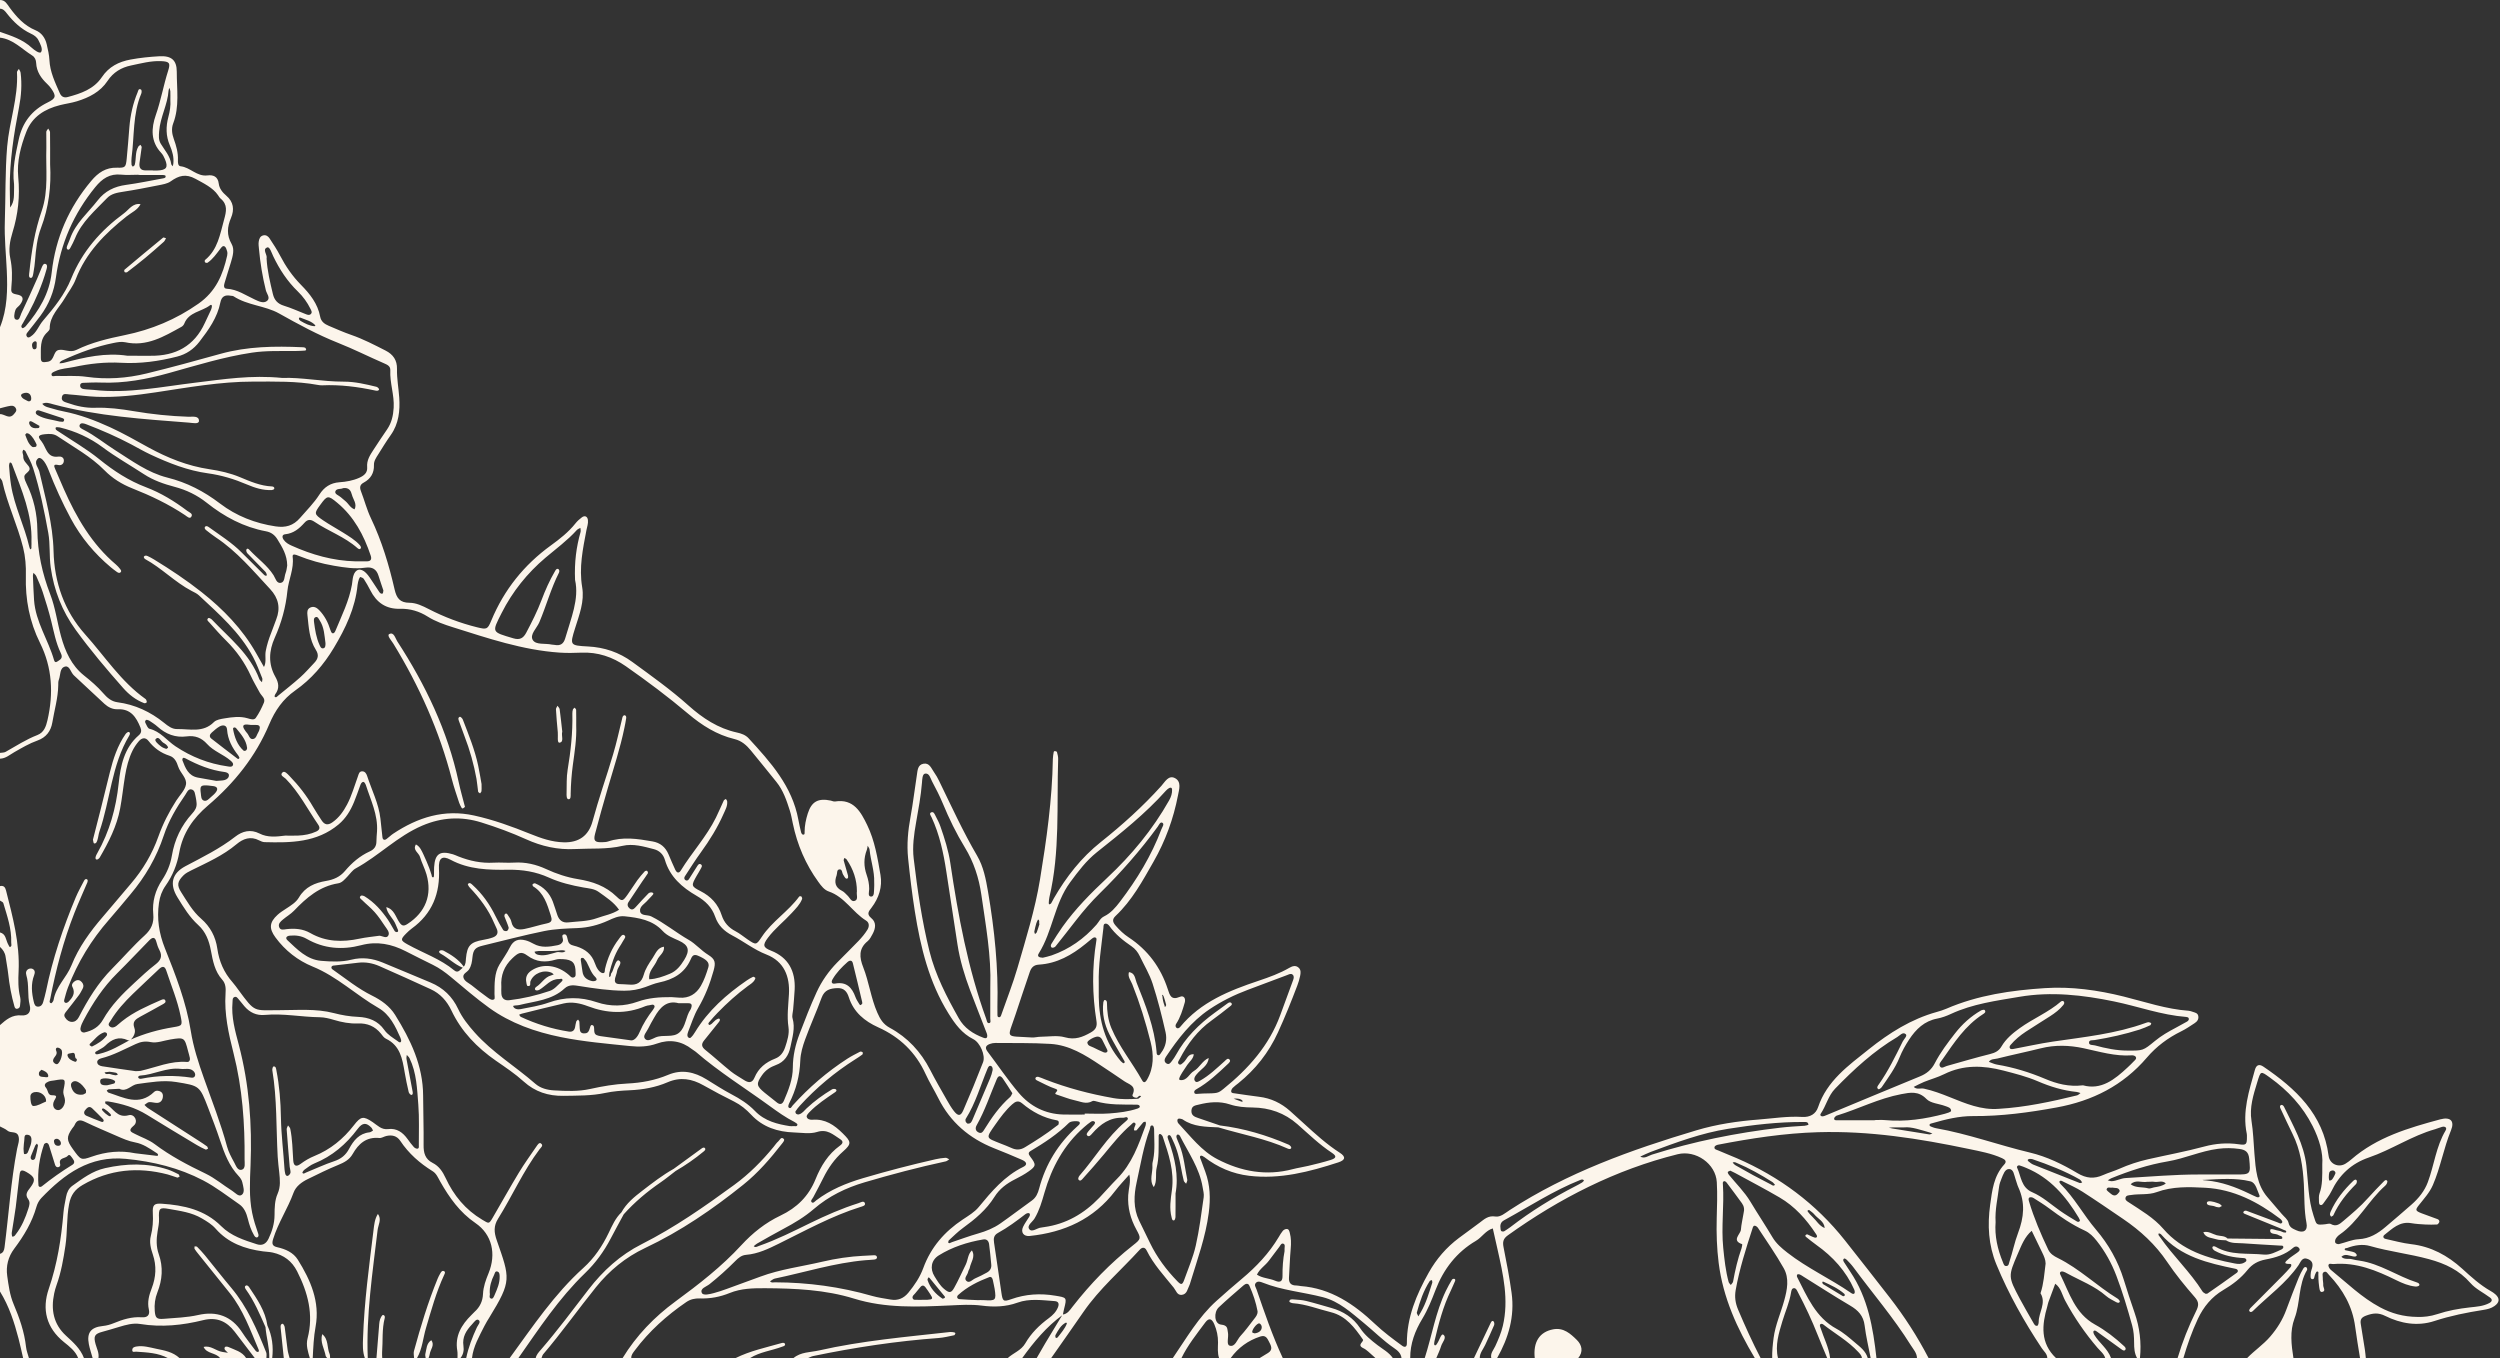 <?xml version="1.0" encoding="UTF-8" standalone="no"?><svg xmlns="http://www.w3.org/2000/svg" xmlns:xlink="http://www.w3.org/1999/xlink" data-name="Layer 2" fill="#fcf5eb" height="225.1" preserveAspectRatio="xMidYMid meet" version="1" viewBox="-0.0 -0.0 414.4 225.1" width="414.4" zoomAndPan="magnify"><rect x="-0.0" y="-0.0" width="414.4" height="225.1" fill="#333333" stroke="none"/><g data-name="Layer 2" id="change1_1"><path d="m0,0c.873-.001,1.187.703,1.608,1.273,1.149,1.56,2.418,2.97,4.273,3.739,1.031.427,1.622,1.287,1.867,2.352.197.853.402,1.721.444,2.591.095,1.978.94,3.699,1.705,5.456.258.592.671.849,1.333.672,2.191-.586,4.314-1.299,5.662-3.305,1.148-1.709,2.764-2.541,4.755-2.91,1.58-.293,3.166-.452,4.758-.542,2.004-.114,2.902.64,2.897,2.577-.008,2.857.478,5.756-.591,8.55-.326.852-.207,1.732.1,2.585.408,1.133.735,2.278.684,3.506-.016.389.004.969.431,1.014,1.609.167,2.705,1.74,4.463,1.518.931-.118,1.73.165,1.87,1.349.098.825.629,1.482,1.243,2,1.235,1.043,1.364,2.336.792,3.689-.631,1.492-.755,2.835.098,4.326.523.915.185,2.038-.116,3.046-.343,1.148-.721,2.285-1.056,3.435-.111.38-.193.909.366.939,1.761.094,3.139,1.099,4.656,1.792.621.284,1.435.709,2.028.226.602-.49-.057-1.184-.2-1.758-.562-2.255-.933-4.537-1.143-6.848-.036-.395-.099-.801-.045-1.188.065-.472.221-.957.788-1.075.451-.094.797.178,1.012.503.615.931,1.232,1.869,1.746,2.858.93,1.787,2.047,3.408,3.471,4.853,1.463,1.485,2.773,3.117,3.17,5.264.15.814.725,1.219,1.402,1.508,1.248.533,2.493,1.082,3.773,1.526,1.973.685,3.811,1.645,5.663,2.587,1.273.647,1.932,1.615,1.898,3.053-.038,1.601.27,3.179.375,4.759.142,2.127-.07,4.309-1.402,6.182-.741,1.042-1.408,2.136-2.086,3.221-.336.539-.729,1.075-.706,1.754.044,1.341-.547,2.299-1.709,2.926-.601.324-.697.76-.452,1.396.576,1.49.972,3.06,1.656,4.495,1.801,3.777,2.996,7.748,3.925,11.801.329,1.433.86,2.216,2.479,2.221,1.093.004,2.152.513,3.163,1.035,2.564,1.324,5.254,2.342,8.056,3.034,1.612.398,1.726.331,2.346-1.156,2.112-5.073,5.411-9.192,9.856-12.414,1.489-1.079,2.937-2.213,4.094-3.674.294-.371.662-.698,1.043-.982.502-.374.937-.157,1.01.444.07.574-.137,1.099-.242,1.646-.597,3.133-1.261,6.244-.71,9.489.4,2.354-.481,4.575-1.174,6.787-.885,2.827-.886,2.873,2.139,3.032,2.717.142,5.155.964,7.353,2.571,3.163,2.313,6.362,4.588,9.283,7.2,2.371,2.12,4.921,3.807,8.065,4.496.707.155,1.41.398,1.912.944,3.638,3.958,7.235,7.945,8.255,13.506.13.707.288,1.409.457,2.107.033.137.158.33.272.356.368.083.305-.26.306-.435.001-1.053.214-2.078.528-3.064.634-1.989,1.738-2.572,3.815-2.132.234.049.478.184.696.149,3.093-.504,4.292,1.758,5.331,3.894,1.259,2.589,1.729,5.469,2.21,8.293.334,1.964-.267,3.804-1.479,5.406-.444.587-.896,1.041-.037,1.746.87.714.702,1.715.204,2.628-.228.419-.456.889-.812,1.178-1.533,1.242-1.375,2.716-.744,4.32.966,2.454,1.278,5.109,2.346,7.545.469,1.07.982,1.917,2.05,2.493,2.969,1.603,5.163,3.978,6.706,6.984.876,1.706,1.843,3.365,2.79,5.033.354.624.72,1.251,1.162,1.812.673.853,1.109.84,1.536-.141,1.146-2.636,2.245-5.295,3.281-7.977.431-1.118-.489-3.251-1.619-3.818-1.878-.942-3.019-2.502-4.098-4.234-3.246-5.208-4.65-11.006-5.593-16.952-.463-2.916-.813-5.854-1.116-8.792-.239-2.315-.016-4.619.409-6.915.421-2.275.676-4.581,1.04-6.867.122-.765.119-1.736,1.122-1.903.991-.165,1.282.794,1.73,1.418.325.452.599.948.843,1.449,2.026,4.166,3.95,8.381,6.295,12.39,1.058,1.809,1.45,3.878,1.803,5.935,1.084,6.316,1.733,12.666,1.56,19.084-.011.399-.006.8.006,1.199.007.221-.049.536.271.55.268.011.328-.28.405-.499.892-2.566,1.899-5.099,2.653-7.704,1.397-4.829,2.907-9.645,3.723-14.614,1.087-6.617,2.025-13.26,2.133-19.986.006-.395.084-.789.146-1.181.009-.056.13-.145.183-.134.128.025.332.077.353.157.097.382.211.779.198,1.166-.252,7.654.328,15.361-1.454,22.919-.073.308-.08.633-.105.951-.006.074.041.151.063.227.113-.058.27-.086.33-.178.173-.267.297-.565.457-.842,2.058-3.558,4.537-6.74,7.789-9.327,3.568-2.838,6.953-5.891,10.017-9.288.592-.656,1.202-1.871,2.283-1.289,1.097.591.671,1.865.481,2.852-.745,3.876-2.088,7.55-4.043,10.975-1.821,3.191-3.577,6.444-6.299,9.005-.638.6-.455,1.071.028,1.626.635.729,1.325,1.391,2.131,1.922,3.197,2.106,5.337,5.006,6.507,8.635.311.964.567,1.841,1.954,1.24.746-.323,1.026.312.844.941-.354,1.221-.716,2.45-1.429,3.533-.136.206-.139.494.065.656.211.168.463.023.602-.146,3.411-4.15,8.148-6.033,13.037-7.671,1.742-.584,3.471-1.208,5.073-2.138.488-.283,1.056-.473,1.553.002.394.376.318.892.225,1.353-.11.545-.276,1.085-.474,1.606-.992,2.615-2.033,5.206-3.201,7.752-1.534,3.345-3.725,6.132-6.576,8.427-.311.251-.645.48-.921.765-.145.149-.277.407-.256.598.03.278.338.274.574.308,1.344.189,2.684.406,4.031.566,1.974.234,3.675,1.044,5.151,2.352.778.689,1.542,1.393,2.31,2.093,1.889,1.724,3.773,3.445,5.941,4.838,1.027.66.934,1.21-.236,1.59-4.805,1.564-9.668,2.838-14.797,2.227-2.757-.328-5.23-1.397-7.428-3.103-.167-.129-.474-.291-.594-.223-.248.141-.075.41.008.629.254.672.501,1.347.748,2.021.814,2.22.884,4.423.576,6.812-.518,4.01-1.895,7.736-3.048,11.545-.046.153-.083.312-.155.453-.317.616-.388,1.49-1.25,1.601-.797.103-.964-.709-1.347-1.184-1.6-1.987-3.355-3.859-4.501-6.18-.286-.579-.738-.559-1.139-.118-3.118,3.426-6.673,6.454-9.326,10.303-1.769,2.567-3.572,5.111-5.36,7.666h-2.4c.469-.813.929-1.632,1.41-2.438.955-1.597,1.922-3.187,2.885-4.78.818-.084,1.213-.746,1.64-1.293,2.96-3.799,6.274-7.236,10.07-10.214,1.296-1.017,1.318-1.127.533-2.56-.99-1.807-1.486-3.678-1.363-5.742.067-1.128.477-2.243.177-3.39-.78.895-1.612,1.75-2.33,2.692-3.577,4.695-8.461,6.886-14.188,7.48-.994.103-1.513-.607-1.086-1.513.27-.574.663-1.09.995-1.635.127-.208.241-.489.001-.623-.136-.076-.452.032-.611.155-1.455,1.127-2.933,2.222-4.547,3.111-.695.383-.758.913-.652,1.61.423,2.761.807,5.528,1.217,8.291.211,1.419.307,1.553,1.625,1.084,2.402-.853,4.804-1.002,7.309-.582,1.911.321,1.949.262,1.448,2.232-.078.308-.132.623-.198.935-2.707,1.96-4.802,4.494-6.736,7.179h-2.4c.931-.858,2.232-1.263,2.91-2.438.976-1.69,2.336-3.029,3.899-4.18.65-.479,1.217-1.039,1.524-1.812.218-.55.108-.973-.54-1.017-2.068-.14-4.163-.473-6.179.258-1.94.703-3.926.75-5.914.489-1.764-.232-3.496-.109-5.256-.029-5.342.242-10.664.496-15.922-1.133-4.762-1.475-9.751-1.693-14.715-1.722-1.987-.012-4.006.023-5.907.8-1.574.643-3.213.95-4.917.893-.815-.027-1.564.124-2.267.606-3.257,2.232-6.162,4.832-8.529,8.008-.283.38-.613.749-.588,1.277h-1.44c2.285-3.732,5.249-6.813,8.776-9.4,3.868-2.837,7.652-5.775,10.921-9.329,1.85-2.011,3.99-3.715,6.47-4.891,2.729-1.293,4.686-3.226,5.826-6.049.876-2.167,2.083-4.142,4.04-5.549.473-.34.638-.694.018-1.087-1.16-.736-2.117-1.716-3.811-1.18-1.164.368-2.537.125-3.814.082-2.727-.091-5.176-.878-7.106-2.938-.821-.876-1.734-1.636-2.831-2.183-1.715-.855-3.414-1.747-5.081-2.693-1.917-1.089-3.828-1.42-5.937-.511-1.994.86-4.116,1.234-6.297,1.331-1.355.06-2.727.158-4.048.443-2.294.494-4.602.438-6.919.48-2.514.045-4.721-.672-6.592-2.369-1.426-1.294-3.025-2.354-4.601-3.446-3.138-2.174-5.724-4.834-7.382-8.326-.741-1.56-1.841-2.806-3.441-3.536-2.833-1.292-5.664-2.591-8.519-3.835-1.105-.481-2.289-.7-3.514-.552-1.267.153-2.534.297-3.802.442-.23.026-.512-.003-.6.259-.089.265.147.395.339.53,2.09,1.468,4.077,3.085,6.389,4.225,1.526.752,2.918,1.753,3.82,3.201,2.555,4.104,4.622,8.397,4.637,13.396.008,2.718.11,5.436.078,8.153-.016,1.307.242,2.345,1.506,2.979,1.048.525,1.664,1.459,2.145,2.498,1.342,2.898,3.285,5.257,6.064,6.912,1.126.671,1.107.75,1.738-.328,1.452-2.482,2.846-5,4.334-7.46.908-1.501,1.942-2.927,2.933-4.377.172-.252.441-.679.716-.487.505.352-.008.705-.215.981-2.705,3.594-4.512,7.721-6.88,11.513-.754,1.208-.671,2.251-.213,3.572,2.198,6.332,2.506,6.699-1.204,12.752-.292.477-.593.951-.842,1.451-.854,1.709-1.843,3.369-2.061,5.326h-.96c.366-1.782,1.013-3.463,1.779-5.109.177-.38.739-.914.246-1.225-.348-.22-.753.414-1.068.747-.948,1.002-1.642,2.09-1.412,3.581.109.706-.018,1.418-.506,2.006h-.48c-.007-.399.037-.808-.031-1.197-.43-2.472.688-4.322,2.352-5.962.171-.168.328-.352.506-.511.882-.787,1.348-1.771,1.399-2.948.053-1.22.465-2.336.922-3.452,1.304-3.181.6-6.421-2.174-8.317-2.617-1.788-4.321-4.216-5.832-6.867-.358-.628-.63-1.335-1.257-1.723-2.137-1.322-3.978-2.937-5.378-5.045-.55-.829-1.391-1.02-2.329-.791-.385.094-.773.363-1.137.327-2.154-.214-3.446.944-4.419,2.656-.547.962-1.424,1.417-2.424,1.823-1.7.69-3.344,1.52-4.997,2.323-1.03.5-1.993,1.205-2.382,2.275-.956,2.626-2.541,4.965-3.371,7.645-.239.771-.189,1.19.679,1.384,1.358.304,2.655.87,3.406,2.069,2.113,3.378,3.693,6.977,2.945,11.081-.319,1.748-.385,3.482-.476,5.232h-.48c-.312-1.073-.672-2.125-.371-3.284,1.025-3.946.054-7.578-1.735-11.104-.866-1.707-2.209-2.695-4.022-3.105-.542-.123-1.11-.131-1.664-.206-3.006-.406-5.744-1.391-7.807-3.744-.649-.74-1.448-1.213-2.281-1.707-1.707-1.012-3.612-1.247-5.491-1.582-1.547-.277-1.711-.104-1.627,1.596.036.737-.121,1.428-.238,2.135-.211,1.276-.243,2.532.201,3.786.753,2.127.593,4.24-.233,6.319-.392.985-.52,2.008-.437,3.059.091,1.155.31,1.425,1.485,1.323,1.908-.165,3.828-.204,5.716-.633,3.04-.69,5.512.156,7.267,2.851.697,1.07,1.497,2.073,2.266,3.095.08.106.29.207.399.174.168-.05.151-.232.075-.411-1.379-3.229-2.55-6.564-4.782-9.356-1.747-2.185-3.506-4.36-5.257-6.541-.2-.249-.404-.5-.564-.774-.061-.104-.001-.278.004-.42.14.022.331-.006.411.075.447.454.889.916,1.291,1.408,1.467,1.795,2.888,3.628,4.38,5.402,2.669,3.173,4.267,6.916,5.786,10.704.109.272.024.623.029.937h-1.92c-1.111-1.459-2.212-2.925-3.335-4.374-1.338-1.727-2.971-2.476-5.231-1.915-3.418.849-6.897,1.209-10.421.635-1.216-.198-2.374.145-3.524.489-.914.273-1.826.555-2.747.801-1.276.34-1.514.707-1.137,2.05.214.763.614,1.481.475,2.314h-.96c-.213-.767-.477-1.525-.629-2.304-.369-1.893.322-2.81,2.291-3.015.649-.067,1.243-.228,1.839-.474,1.485-.614,3.007-1.094,4.647-.972.964.072,1.373-.409,1.17-1.295-.286-1.245.032-2.373.468-3.502.716-1.855.834-3.727.185-5.628-.34-.994-.597-2.021-.329-3.058.324-1.257.403-2.507.332-3.799-.072-1.316.194-1.633,1.474-1.546,3.643.245,7.127.992,9.849,3.711,1.648,1.646,3.792,2.321,5.922,3.008.878.283,1.524-.052,1.94-.921.596-1.245.983-2.532.992-3.915.008-1.206.023-2.436.509-3.537.52-1.177.391-2.334.27-3.523-.089-.872-.209-1.743-.258-2.618-.264-4.781-.1-9.587-.891-14.336-.033-.201.096-.609.186-.62.412-.05.428.336.483.615.512,2.591.716,5.227.759,7.85.047,2.885.42,5.734.597,8.603.015.238.069.474.118.708.055.263.236.457.485.331.18-.091.373-.339.39-.532.028-.305-.11-.621-.137-.936-.177-2.068-.35-4.136-.499-6.206-.015-.213.144-.439.223-.659.127.184.33.352.371.553.354,1.728.378,3.488.492,5.241.061.938.49,1.125,1.222.583.714-.529,1.46-.972,2.28-1.303,2.66-1.078,4.795-2.828,6.541-5.087,1.169-1.512,1.573-1.58,3.144-.519.784.53,1.433,1.28,2.536,1.14,1.434-.181,2.436.546,3.233,1.656.325.454.662.903,1.034,1.318.137.153.399.294.588.275.304-.03.243-.348.241-.571-.014-2.239.091-4.487-.084-6.713-.206-2.613-.275-5.282-1.46-7.72-.099-.203-.298-.358-.451-.536-.019.224-.088.456-.05.67.327,1.803.675,3.602,1.015,5.402.044.231.066.534-.192.562-.139.015-.41-.277-.455-.469-.253-1.086-.483-2.179-.67-3.278-.381-2.23-.735-4.452-3.113-5.581-.336-.16-.58-.542-.83-.851-.981-1.208-2.258-1.739-3.793-1.674-1.377.058-2.696-.2-4.01-.595-.759-.229-1.562-.426-2.348-.436-3.034-.036-6.042-.665-9.089-.382-1.38.128-2.498-.403-3.387-1.442-.312-.364-.594-.754-.914-1.11-.198-.22-.39-.577-.757-.405-.335.156-.264.542-.293.845-.232,2.443.435,4.77,1.044,7.078,1.729,6.555,2.215,13.212,1.944,19.959-.106,2.629-.263,5.267.268,7.887.24,1.182.606,2.313,1.001,3.443.077.219.106.517-.154.61-.259.093-.425-.156-.545-.363-.487-.835-.782-1.742-1.012-2.677-.234-.946-.592-1.864-1.421-2.436-1.97-1.361-3.879-2.857-5.989-3.96-3.996-2.089-8.323-3.14-12.822-3.573-5.965-.574-10.182,2.509-13.998,6.488-.374.39-.666.93-.814,1.452-.731,2.586-2.088,4.825-3.681,6.948-1.009,1.344-1.397,2.878-1.164,4.528.223,1.579.428,3.172,1.057,4.661.966,2.287,1.79,4.609,2.06,7.102.068.627.315,1.234.48,1.851h-.96c-.25-1.072-.476-2.15-.755-3.214C2.368,219.176,1.5,216.503,0,214.08v-6.24c.54-.164.685-.577.751-1.088.703-5.439,1.05-10.924,2.083-16.322.132-.692.453-1.39.223-2.115-.285-.896-1.277-.428-1.818-.897-.351-.304-.822-.47-1.239-.698,0-5.6,0-11.2,0-16.8,1.021-.9,1.985-1.742,3.568-1.61,1.139.095,1.635-.607,1.357-1.685-.424-1.646-.061-3.359-.559-4.984-.128-.417-.033-.816.37-1.024.182-.094.49-.107.666-.015.419.219.426.605.265,1.021-.569,1.477-.417,2.973-.062,4.459.087.362.223.81.743.778.451-.028.696-.342.809-.755.168-.615.351-1.228.478-1.852,1.089-5.34,2.818-10.478,4.918-15.495.4-.955.912-1.863,1.39-2.784.108-.207.32-.372.548-.162.073.067.055.301.003.426-.712,1.691-1.48,3.36-2.15,5.067-1.815,4.621-3.075,9.403-4.019,14.271-.048.246-.263.609.153.725.084.023.371-.328.404-.532.366-2.242,2.162-3.732,2.972-5.765,1.191-2.985,3.082-5.584,5.18-8.021,1.564-1.817,3.09-3.665,4.65-5.486,1.997-2.332,3.54-4.931,4.566-7.821.754-2.122,1.767-4.104,2.982-5.991.561-.872,1.422-1.69,1.595-2.634.196-1.069-.947-1.92-1.289-2.979-.241-.745-.577-1.525-1.445-1.802-1.416-.451-2.554-1.272-3.466-2.444-.524-.674-1.134-.521-1.616.042-.411.48-.777,1.02-1.055,1.587-.637,1.299-.983,2.701-1.219,4.12-.301,1.808-.481,3.637-.819,5.437-.553,2.944-1.901,5.577-3.391,8.139-.096.165-.39.374-.513.332-.279-.096-.181-.391-.105-.615.051-.149.134-.289.212-.427,2.037-3.601,3.114-7.454,3.554-11.584.31-2.907.899-5.885,3.342-7.988.416-.358.476-.76.264-1.278-.701-1.722-1.6-3.124-3.784-3.025-.814.037-1.569-.337-2.173-.891-1.704-1.564-3.378-3.16-5.076-4.73-.516-.477-.698-1.606-1.411-1.464-.985.196-.773,1.415-1.08,2.188-.113.285-.095.63-.1.948-.036,2.094-.643,4.096-.981,6.141-.237,1.439-1.046,2.489-2.46,2.991-1.365.484-2.597,1.22-3.847,1.933C1.617,125.111.94,125.734,0,125.76c0-.32,0-.64,0-.96.311-.052.666-.024.924-.169,1.733-.977,3.404-2.065,5.274-2.791,1.097-.426,1.432-1.424,1.671-2.46,1.016-4.407.803-8.707-1.237-12.808-1.745-3.508-2.446-7.214-2.345-11.107.042-1.595-.073-3.178-.465-4.744-.928-3.709-2.615-7.177-3.439-10.919-.048-.218-.252-.402-.383-.602,0-3.52,0-7.04,0-10.56.773-.018,1.547.958,2.329-.021.196-.245.447-.453.351-.789-.124-.436-.503-.621-.901-.565-.601.084-1.187.271-1.78.415,0-4.48,0-8.96,0-13.44,1.232-3.023,1.268-6.268,1.126-9.389-.123-2.699-.417-5.407-.325-8.113.141-4.145.04-8.291.387-12.44.347-4.14,1.857-8.113,1.628-12.319-.01-.179.205-.37.314-.556.099.212.261.417.288.639.238,1.918.107,3.812-.261,5.713-.865,4.468-1.577,8.959-1.533,13.532.01,1.032.032,2.063.048,3.094.82-1.021.607-2.245.667-3.415.008-.159.009-.321-.011-.479-.316-2.507.257-4.914.768-7.339.602-2.86,2.176-4.901,4.803-6.182,1.392-.679,1.458-1.068.573-2.328-.182-.26-.396-.504-.627-.722-1.016-.96-1.783-2.038-1.851-3.504-.023-.489-.206-.952-.646-1.225C3.617,8.129,2.186,6.502,0,6.24v-.96c1.867.659,3.754,1.232,5.275,2.649.363.338,1.312,1.044,1.536.702.328-.501-.128-1.337-.445-1.974-.261-.525-.734-.841-1.243-1.079-1.631-.764-2.893-1.958-3.989-3.354C.839,1.846.547,1.456,0,1.44V0Zm21.641,172.336c2.267-1.009,4.633-1.67,7.083-2.066,1.527-.247,1.53-.302,1.209-1.881-.526-2.587-1.553-5.017-2.371-7.512-.25-.763-.658-.764-1.199-.247-1.44,1.377-2.907,2.726-4.336,4.114-1.375,1.335-2.666,2.748-3.66,4.399-.177.294-.612.664-.15,1.023.342.266.759.147,1.096-.119.313-.247.604-.52.915-.769,1.953-1.562,4.229-2.53,6.488-3.528.227-.1.522-.183.653.026.23.366-.141.554-.377.688-1.246.708-2.509,1.388-3.767,2.076-.74.405-1.34.813-.947,1.865.267.717-.086,1.401-.607,1.957-.157.027-.348.126-.466.071-1.515-.711-2.688-.155-3.774.923-.332.329-.803.516-1.204.778-.188.123-.537.199-.432.477.094.248.409.137.632.086,1.899-.432,3.53-1.454,5.213-2.363Zm180.31,14.538c-2.041-.103-4.112-.071-5.9-1.312-.063-.044-.146-.067-.222-.084-.231-.049-.532-.151-.641.102-.07.163.007.486.138.625,2.018,2.139,3.811,4.562,6.48,5.949,3.937,2.047,8.091,2.806,12.48,1.645.845-.224,1.718-.339,2.568-.545,1.237-.3,2.479-.594,3.693-.973.984-.307,1.052-.65.22-1.198-2.076-1.368-3.845-3.097-5.698-4.726-2.139-1.881-4.634-2.748-7.439-2.78-1.283-.014-2.531-.103-3.766-.512-1.713-.567-3.456-.398-5.174.037-.509.129-1.128.171-1.195.933-.074.844.486,1.077,1.124,1.289,1.201.399,2.396.818,3.593,1.228-.087.107-.174.215-.261.321Zm-125.08-26.639c.348-.391.319-.877.364-1.355.202-2.154.739-2.712,2.877-3.092.544-.097,1.095-.214,1.61-.407.732-.274.934-.809.574-1.529-.143-.286-.276-.577-.4-.871-.946-2.24-2.39-4.136-4.051-5.885-.146-.154-.339-.508-.289-.561.308-.327.555-.049.791.166,1.616,1.471,2.848,3.221,3.801,5.181.382.786.814,1.551,1.274,2.294.083.134.466.214.618.137.156-.08.32-.418.271-.581-.183-.607-.463-1.185-.679-1.784-.044-.122-.018-.341.065-.422.265-.257.417.048.518.199.219.329.471.679.546,1.053.26,1.296,1.168,1.413,2.181,1.206,1.247-.255,2.462-.664,3.708-.924.919-.191.876-.615.631-1.369-.596-1.835-1.114-3.684-2.917-4.775-.076-.046-.12-.316-.07-.362.1-.091.308-.174.416-.129,1.396.583,2.374,1.593,2.918,3.001.287.743.5,1.515.764,2.268.299.852.87,1.311,1.815,1.2,1.582-.185,3.204-.148,4.724-.698,1.233-.447,2.558-.658,3.682-1.394-.873-1.276-2.163-2.081-3.38-2.962-.737-.533-1.65-.579-2.509-.73-1.973-.348-3.928-.823-5.74-1.643-2.169-.983-4.372-1.334-6.736-1.301-3.268.047-6.531-.025-9.56-1.653-1.423-.765-2.015-.24-1.926,1.453.217,4.101-1.11,7.487-4.507,9.947-.322.233-.615.51-.896.792-1.016,1.02-.987,1.177.221,1.849,2.575,1.433,5.416,2.386,7.726,4.301.645.534.982-.154,1.407-.447l.157-.175Zm-29.616-21.724c.719,0,1.439.027,2.157-.006,1.041-.048,2.061-.225,3.016-.675.546-.258.675-.612.318-1.132-1.76-2.565-3.179-5.371-5.393-7.62-.276-.28-1.064-.56-.508-1.056.337-.301.827.279,1.143.604,1.51,1.555,2.833,3.253,3.919,5.136.439.76.93,1.491,1.409,2.228.483.743,1.036.847,1.798.308,1.083-.766,1.806-1.787,2.412-2.931.791-1.493,1.229-3.118,1.806-4.691.132-.361.198-.828.719-.822.475.005.693.421.807.773.764,2.347,1.919,4.575,2.203,7.07.117,1.031.207,2.066.335,3.096.051.41.33.523.663.29.392-.274.726-.631,1.124-.895,4.078-2.706,8.434-4.1,13.391-3.014,3.218.705,6.286,1.824,9.325,3.051,1.786.721,3.587,1.351,5.547,1.397q3.796.089,4.775-3.483c.254-.925.523-1.845.796-2.764,1.116-3.751,2.482-7.426,3.387-11.241.258-1.088.508-2.178.782-3.262.032-.125.186-.306.289-.31.303-.012.354.259.323.477-.078.552-.191,1.099-.303,1.645-.695,3.369-1.78,6.631-2.737,9.928-.735,2.531-1.458,5.067-2.123,7.617-.3,1.151-.009,1.422,1.208,1.372.318-.013.653-.016.949-.117,2.451-.83,4.884-.448,7.346-.017,1.342.235,2.151.952,2.668,2.124.386.877.73,1.773,1.152,2.632.197.401.556.621.887.081,1.838-2.999,4.261-5.611,5.833-8.784.461-.93.854-1.893,1.298-2.831.055-.116.233-.173.355-.258.072.135.192.265.207.406.078.756-.303,1.402-.589,2.049-1.003,2.277-2.306,4.379-3.766,6.394-.936,1.293-1.789,2.646-2.662,3.984-.13.2-.143.477.107.631.239.147.447.027.584-.184.434-.67.856-1.348,1.284-2.022.164-.258.354-.637.691-.411.34.228.038.575-.094.839-.179.357-.407.688-.603,1.036-.916,1.627-.97,1.736.617,2.549,1.746.895,2.923,2.156,3.523,4.014.383,1.189,1.156,2.058,2.291,2.645.703.364,1.32.895,1.981,1.342,1.427.966,1.451.978,2.385-.429,1.701-2.561,4.393-4.199,6.19-6.668.047-.064.313-.067.368-.004.088.102.153.309.108.425-.356.916-1.052,1.586-1.698,2.294-1.293,1.417-2.829,2.6-3.983,4.15-.862,1.157-.81,1.585.516,2.1,2.902,1.128,4.089,3.417,3.937,6.454-.056,1.116-.168,2.229-.257,3.344-.038.473-.219.986-.095,1.412.475,1.635-.035,3.176-.346,4.731-.281,1.402-.979,2.514-2.426,3.032-.915.327-1.71.847-2.284,1.673-.99,1.424-.95,1.779.439,2.919.68.558,1.369,1.104,2.065,1.642.499.385.878.235,1.115-.316.762-1.767,1.479-3.553,1.486-5.518.007-1.949.439-3.814,1.128-5.612.886-2.313,1.785-4.626,2.817-6.876.834-1.819,1.987-3.466,3.397-4.907,1.174-1.2,2.385-2.364,3.542-3.58.547-.575,1.069-1.195,1.483-1.868.298-.484.362-1.143-.222-1.505-2.235-1.385-3.553-3.928-6.183-4.826-.762-.26-1.265-.947-1.741-1.605q-3.121-4.308-4.233-9.718c-.145-.704-.272-1.417-.49-2.1-.535-1.676-1.093-3.348-2.229-4.746-1.412-1.738-2.807-3.489-4.234-5.215-.719-.87-1.531-1.6-2.701-1.881-2.943-.707-5.411-2.275-7.707-4.215-3.299-2.788-6.76-5.375-10.299-7.852-2.217-1.551-4.658-2.378-7.417-2.257-1.185.052-2.378.074-3.58-.008-6.13-.419-11.882-2.382-17.67-4.202-1.445-.454-2.892-.949-4.187-1.768-1.395-.882-2.93-1.336-4.552-1.291-2.378.067-3.933-1.041-4.966-3.082-.324-.641-.685-1.266-1.075-1.869-.11-.17-.376-.252-.586-.329-.027-.01-.184.243-.229.39-.092.305-.183.616-.214.931-.378,3.835-2.004,7.213-3.941,10.444-1.657,2.762-3.737,5.189-6.404,7.06-2.02,1.417-3.329,3.295-4.301,5.603-2.235,5.311-5.78,9.737-10.15,13.457-2.475,2.107-4.188,4.574-4.762,7.795-.356,1.995-1.098,3.839-2.269,5.498-.611.866-.943,1.793-1.096,2.863-.372,2.608.008,5.05.981,7.495,1.772,4.452,3.532,8.918,4.29,13.696.428,2.694,1.267,5.283,2.176,7.845,1.334,3.765,2.797,7.484,3.842,11.349.247.911.72,1.774,1.176,2.612.289.531.565,1.428,1.269,1.223.656-.191.452-1.116.457-1.704.057-5.933-.362-11.828-1.827-17.598-.83-3.267-1.556-6.527-1.327-9.93.054-.798.042-1.612-.549-2.266-1.243-1.378-1.557-3.114-1.882-4.848-.3-1.603-.85-3.087-2.097-4.217-1.444-1.309-2.437-2.955-3.443-4.589-1.348-2.188-.937-3.969,1.338-5.173,2.822-1.495,5.688-2.893,8.227-4.873,1.194-.931,2.55-1.291,4.035-.532,1.347.689,2.8.53,4.239.347Zm.355-44.746c-.013-1.78-.829-3.062-1.624-4.365-.449-.735-1.05-1.176-1.887-1.331-3.705-.687-6.913-2.413-9.832-4.732-1.589-1.263-3.364-2.122-5.329-2.641-1.779-.469-3.518-1.07-5.076-2.091-2.272-1.489-4.641-2.823-6.828-4.451-2.136-1.59-4.531-2.685-7.13-3.303-.218-.052-.636-.063-.662.011-.128.37.221.501.466.666,2.255,1.514,4.631,2.877,6.733,4.579,2.388,1.934,4.884,3.567,7.763,4.659,2.478.941,4.731,2.326,6.846,3.92.329.248,1.029.462.637,1.01-.253.354-.718-.107-1.02-.31-2.74-1.83-5.696-3.233-8.75-4.44-1.737-.687-3.301-1.668-4.595-2.986-2.274-2.314-5.099-3.835-7.742-5.622-.672-.454-1.288-.447-2.151-.363-1.45.142-.979.637-.52,1.224.771.985.856,2.764,2.781,2.487.417-.06.857.119.893.586.045.577-.388.934-.909.812-.844-.197-.751.145-.518.682.477,1.099.941,2.204,1.426,3.299,2.088,4.72,4.634,9.125,8.646,12.519.242.205.456.449.654.699.135.171.328.399.085.599-.207.171-.442.031-.631-.107-.322-.236-.644-.473-.95-.729-2.729-2.282-4.966-4.966-6.655-8.106-1.403-2.608-2.621-5.298-3.691-8.059-.583-1.505-1.348-2.269-1.769-1.858-.739.72.096,1.458.256,2.164.988,4.353,2.241,8.63,2.351,13.168.125,5.176,1.779,9.941,5.266,13.834,3.242,3.618,5.912,7.785,9.954,10.659.063.045.13.112.152.182.042.133.119.329.061.4-.077.095-.297.168-.409.126-1.376-.52-2.506-1.404-3.468-2.492-2.754-3.116-5.444-6.292-7.885-9.657-2.234-3.08-3.604-6.528-4.14-10.348-.268-1.916-.064-3.848-.404-5.726-.655-3.612-1.395-7.213-2.506-10.719-.31-.98-.833-1.894-1.279-2.829-.054-.114-.239-.165-.364-.245-.044.133-.132.27-.124.4.015.237.138.472.127.704-.035.735.518,1.109.882,1.621.64.9-.737,1.096-.706,1.775.017.382.188.777.363,1.13,1.189,2.411,1.769,5.021,1.795,7.644.037,3.739.805,7.231,2.139,10.705.852,2.218,1.155,4.641,1.787,6.949.685,2.498,1.727,4.843,3.812,6.502,1.132.901,2.213,1.824,3.163,2.915.63.724,1.33,1.381,2.366,1.517,2.92.382,5.482,1.585,7.76,3.428.626.507,1.301,1.034,2.125,1.018,2.09-.04,4.314.666,6.116-1.156.399-.404,1.162-.517,1.781-.619,1.26-.207,2.537-.388,3.805-.011.468.139,1.064.348,1.352-.062.545-.774.978-1.645,1.346-2.522.3-.715-.408-1.141-.697-1.683-.489-.915-1.032-1.805-1.461-2.747-1.006-2.212-2.376-4.15-4.101-5.858-.965-.955-1.866-1.975-2.768-2.992-.168-.19-.579-.448-.17-.758.082-.063.436.116.578.265,2.896,3.063,6.325,5.702,7.857,9.855.075.203.293.353.444.528.018-.226.118-.486.042-.674-.481-1.182-.922-2.39-1.521-3.511-2.191-4.098-5.641-7.112-8.972-10.217-.342-.319-.803-.519-1.226-.742-2.773-1.461-4.956-3.783-7.705-5.28-.111-.06-.242-.309-.203-.377.142-.245.41-.216.629-.116.362.166.716.354,1.056.562,2.726,1.666,5.418,3.458,7.89,5.414,3.55,2.809,6.778,6.101,9.054,10.142.427.759.858,1.516,1.287,2.274.447-.844.122-1.773.292-2.656.197-1.029.509-2.008.894-2.975.295-.742.547-1.5.838-2.244.746-1.903.394-3.543-1.01-5.051-2.831-3.039-5.496-6.244-9.008-8.567-.532-.352-1.028-.759-1.537-1.146-.189-.143-.392-.35-.253-.572.154-.246.43-.127.622.012,1.876,1.357,3.853,2.581,5.493,4.246,1.178,1.196,2.376,2.372,3.567,3.554.159.158.334.375.568.214.046-.031-.074-.436-.21-.578-.993-1.039-2.019-2.046-3.008-3.087-.135-.142-.238-.482-.16-.621.162-.289.378-.08.538.091,1.305,1.398,2.902,2.512,3.959,4.159.318.496.492,1.411,1.215,1.27.667-.13.561-1.048.785-1.617.173-.438.204-.933.264-1.23Zm-.824-31.114c3.063-.138,6.616.616,10.217.612,1.84-.002,3.636.426,5.418.859.174.042.448.34.417.435-.085.261-.389.232-.618.183-2.899-.622-5.821-1.004-8.795-.868-.237.011-.481-.018-.715-.062-3.56-.659-7.171-.556-10.755-.556-5.437.001-10.802.974-16.161,1.782-3.255.491-6.493.86-9.776.737-1.515-.057-3.022-.288-4.536-.392-.425-.029-1.051-.261-1.211.381-.193.777.515.878,1.017,1.057,1.441.513,2.931.825,4.463.775,2.172-.071,4.311.203,6.435.565,3,.51,6.012.821,9.052.923.668.022,1.745-.215,1.743.689-.001.586-1.082.331-1.664.286-7.555-.592-15.128-1.062-22.494-3.04-.614-.165-1.198-.41-1.821-.079.432.549,1.101.604,1.697.793.607.193,1.23.343,1.855.467,2.682.533,5.215,1.488,7.693,2.622,2.184.999,4.26,2.196,6.362,3.348,3.169,1.735,6.48,3.072,10.097,3.61,1.73.257,3.453.64,5.089,1.326,1.693.71,3.386,1.443,5.265,1.528.223.01.463.106.399.387-.022.098-.25.204-.389.211-1.474.077-2.839-.37-4.168-.935-2.068-.881-4.203-1.531-6.428-1.835-3.369-.46-6.478-1.693-9.524-3.115-1.085-.506-2.122-1.114-3.181-1.675-2.405-1.273-4.894-2.358-7.433-3.331-.376-.144-.898-.322-1.1.043-.238.431.274.681.612.85,1.868.938,3.476,2.272,5.228,3.381,2.761,1.747,5.435,3.746,8.662,4.552,3.246.811,6.074,2.274,8.732,4.302,2.694,2.056,5.827,3.283,9.22,3.788,1.63.243,2.926-.101,4.052-1.407,1.096-1.27,2.296-2.449,3.205-3.872.78-1.222,1.826-1.933,3.326-2.038,1.107-.078,2.221-.268,3.258-.729.778-.345,1.415-.821,1.33-1.776-.101-1.132.477-1.996,1.041-2.867.738-1.141,1.496-2.269,2.263-3.391.747-1.092,1.017-2.287,1.092-3.608.119-2.102-.661-4.1-.559-6.189.033-.666-.448-.899-1.013-1.144-2.552-1.104-5.04-2.364-7.622-3.389-3.42-1.357-6.611-3.096-9.817-4.893-2.297-1.287-5.223-1.322-7.536-2.841-.123-.08-.311-.06-.468-.09-.933-.176-1.513.097-1.717,1.124-.498,2.505-1.942,4.515-3.464,6.493-.972,1.263-2.181,2.081-3.709,2.472-3.037.777-6.145,1.205-9.252,1.026-2.678-.154-5.257.144-7.838.697-1.012.217-2.071.222-3.035.671-.288.135-.703.246-.691.56.018.459.473.244.734.251,1.677.051,3.379-.093,5.028.142,3.382.482,6.708.251,9.985-.547,4.11-1.001,8.192-2.122,12.267-3.258,4.455-1.241,8.992-1.296,13.557-1.093.159.007.333.01.468.079.092.047.145.2.176.317.01.037-.102.153-.162.157-.556.035-1.113.067-1.671.072-2.395.021-4.789-.087-7.178.275-4.676.708-9.179,2.106-13.713,3.37-3.716,1.036-7.46,1.743-11.337,1.586-.957-.039-1.918.008-2.876.044-.217.008-.486.052-.522.374-.045.405.232.6.536.652.548.093,1.114.08,1.668.144,5.713.661,11.304-.527,16.917-1.202,4.602-.553,9.175-1.295,14.371-.779Zm96.368,145.511c.559-.031,1.117-.063,1.676-.092.243-.013.499.034.535.304.042.311-.25.386-.477.413-.475.058-.956.064-1.434.105-5.12.442-10.015,2.001-15.014,3.044-.283.059-.528.296-.791.45.22.304.546.172.821.172,5.466.017,10.828.74,16.086,2.254.994.286,2.033.418,3.055.601,1.212.218,2.182-.183,2.966-1.138,1.022-1.245,1.916-2.568,2.47-4.085,1.256-3.44,3.52-6.036,6.541-8.042.93-.618,1.947-1.216,2.64-2.057,2.142-2.6,4.278-5.152,7.399-6.672.695-.338.597-.803-.207-1.158-1.535-.677-3.089-1.31-4.648-1.93-4.096-1.631-7.24-4.309-9.232-8.286-.68-1.358-1.489-2.654-2.12-4.032-1.639-3.583-4.26-6.109-7.845-7.723-2.25-1.013-4.078-2.503-4.875-4.99-.28-.875-.765-1.551-1.88-1.511-1.204.043-2.147.284-2.628,1.593-.853,2.324-1.879,4.584-2.727,6.909-.407,1.116-.761,2.314-.805,3.487-.094,2.533-.7,4.887-1.854,7.124-.1.194-.194.564-.1.653.373.356.521-.128.681-.305,2.695-2.984,5.711-5.59,9.092-7.768.669-.431,1.386-.79,2.096-1.154.102-.052.32.017.418.105.056.049.026.314-.049.371-.38.287-.783.546-1.186.801-3.397,2.151-6.456,4.706-9.167,7.676-.267.293-.514.609-.73.94-.052.08.019.313.107.391.103.091.301.147.435.116.581-.135.905-.631,1.307-1.009,1.288-1.21,2.709-2.24,4.218-3.15.162-.097.524-.098.639.014.225.218-.033.39-.217.516-1.452.994-2.923,1.963-4.157,3.233-.213.219-.52.551-.477.771.086.439.576.537.967.506,2.102-.163,3.597.857,5.022,2.272,1.373,1.363,1.524,1.685.038,2.992-1.414,1.244-2.448,2.722-3.271,4.387-.531,1.074-1.102,2.128-1.661,3.188-.142.269-.506.58-.276.823.257.271.54-.126.757-.291,2.326-1.77,4.968-2.858,7.746-3.681,3.982-1.179,7.998-2.22,12.046-3.141.542-.123,1.099-.205,1.654-.241.198-.013.409.165.614.255-.193.115-.373.292-.581.337-4.529.977-9.004,2.161-13.447,3.47-3.106.915-5.945,2.297-8.421,4.425-1.519,1.305-3.236,2.336-5.008,3.275-1.482.785-2.934,1.625-4.394,2.451-.205.116-.377.291-.564.439.291.281.57.058.839-.035,2.951-1.025,5.731-2.436,8.531-3.801,2.588-1.261,5.217-2.417,7.966-3.286.365-.115.876-.462,1.073-.057.222.456-.396.577-.711.676-4.756,1.49-9.098,3.897-13.537,6.087-1.725.851-3.455,1.688-5.407,1.848-.795.065-1.303.522-1.817,1.04-1.353,1.363-2.779,2.641-4.284,3.84-.509.405-1.615.694-1.246,1.445.234.477,1.338.19,2.034.003.693-.186,1.375-.419,2.05-.663,1.876-.676,3.749-1.36,5.618-2.054,3.315-1.231,6.823-1.663,10.24-2.467,2.257-.531,4.548-.87,6.867-.989Zm-80.261-53.056c.524.035,1.222.564,1.506-.095.219-.507-.29-1.045-.593-1.501-.529-.798-1.069-1.599-1.701-2.314-.633-.715-1.396-1.313-2.075-1.99-.181-.181-.611-.404-.204-.726.115-.091.459.001.635.11,1.592.989,2.813,2.358,3.855,3.891.403.593.722,1.244,1.104,1.852.065.103.266.188.389.17.197-.028.233-.196.149-.383-.13-.292-.257-.585-.372-.883-.397-1.023-1.388-1.722-1.561-2.867,1.317.336,1.556,1.625,2.192,2.542.434.626.751.621,1.347.234,2.964-1.923,4.109-4.808,3.134-8.205-.285-.992-.79-1.921-1.084-2.912-.205-.692-1.255-1.114-.669-2.053.692.362.951,1.058,1.262,1.696.348.716.642,1.459.94,2.198.149.37.248.759.383,1.134.063.174.003.487.331.405.062-.016.077-.292.082-.448.013-.4-.009-.801.015-1.2.133-2.231.961-2.8,3.128-2.15.305.092.594.235.891.353,1.881.745,3.812,1.155,5.854,1.034,1.116-.067,2.243.06,3.358-.01,1.889-.118,3.653.29,5.349,1.074,1.679.777,3.449,1.369,5.245,1.66,2.443.395,4.606,1.139,6.421,2.896.9.871,1.041.772,1.835-.342.557-.781,1.055-1.604,1.616-2.381.372-.516.798-.993,1.224-1.467.075-.083.321-.127.391-.07.094.076.173.318.12.403-.293.474-.636.917-.947,1.38-.759,1.126-1.517,2.254-2.26,3.39-.257.393-.16.775.189,1.059.411.334.713.085,1.001-.232.697-.768,1.392-1.538,2.121-2.275.131-.132.464-.207.629-.135.382.165.052.39-.06.536-.193.252-.46.447-.658.696-.486.609-1.454,1.064-1.3,1.889.148.796,1.217.522,1.841.831,2.212,1.094,4.106,2.69,6.247,3.911,1.095.625,2.016,1.732,3.18,2.45,1.181.729,1.288,1.268.916,2.621-.597,2.168-1.416,4.249-2.55,6.191-.733,1.256-1.138,2.638-1.677,3.969-.086.213-.145.472-.105.69.044.238.344.427.521.279.297-.247.529-.592.733-.929,2.164-3.564,5.204-6.247,8.595-8.578.326-.224.674-.424,1.032-.592.081-.038.254.092.365.171.026.018-.014.151-.045.222-.239.544-.749.816-1.193,1.142-1.809,1.333-3.468,2.833-5.03,4.443-.444.458-.869.937-1.28,1.426-.13.155-.389.358-.102.575.06.045.295-.085.409-.181.244-.205.443-.468.697-.656.164-.121.496-.269.576-.2.213.184.043.416-.11.607-.801.996-1.59,2.002-2.401,2.989-.508.618-.451,1.072.2,1.593,1.434,1.148,2.787,2.398,4.218,3.55.68.548,1.466.965,2.201,1.445.717.468,1.332.525,1.719-.405.656-1.578,1.861-2.553,3.423-3.156.882-.34,1.375-1.032,1.672-1.918.36-1.072.703-2.218.543-3.283-.279-1.857-.025-3.648.076-5.479.162-2.923-.778-5.424-3.75-6.583-2.038-.795-3.731-2.152-5.632-3.147-1.371-.717-2.348-1.67-2.835-3.084-.556-1.615-1.651-2.663-3.093-3.496-2.405-1.39-4.431-3.143-5.254-5.961-.26-.892-.892-1.526-1.809-1.766-1.705-.447-3.475-.962-5.2-.556-2.617.616-5.244.394-7.869.533-2.869.153-5.545-.449-8.141-1.625-2.404-1.088-4.878-1.997-7.401-2.784-3.352-1.045-6.573-.849-9.81.532-4.086,1.743-7.179,4.992-11.025,7.09-.538.294-.916.884-1.362,1.343-.448.462-.901,1.026-1.525,1.125-3.093.49-5.271,2.387-7.328,4.535-.547.571-1.266.974-1.872,1.493-.355.304-.782.661-.608,1.201.204.632.795.416,1.223.369,1.386-.153,2.717-.06,3.954.648,2.581,1.476,5.314,1.535,8.141.932,1.089-.232,2.207-.33,3.312-.489ZM22.958,29c0-.011,0-.023,0-.034-.959,0-1.927.082-2.876-.017-1.884-.196-3.131.651-4.286,2.066-3.585,4.39-5.762,9.374-6.522,14.962-.322,2.367-1.165,4.468-2.568,6.365-.712.963-1.473,1.889-2.211,2.833-.164.21-.179.45-.014.645.197.234.412.089.613-.042.977-.636,1.31-1.776,2.038-2.623,1.821-2.119,3.61-4.358,4.656-6.941,1.84-4.548,4.899-8.009,8.759-10.851.83-.611,1.445-1.732,2.752-1.521-.489.973-1.492,1.377-2.281,2-3.622,2.86-6.789,6.051-8.481,10.486-.421,1.102-1.192,2.07-1.794,3.104-.944,1.621-2.516,2.927-2.502,5.035.001.198-.21.436-.381.589-1.316,1.18-1.058,2.753-1.088,4.255-.017.868.451.746,1.1.66,1.227-.163.885-1.751,1.856-1.957.943-.2,1.841.523,2.939-.016,2.515-1.234,5.248-1.884,7.995-2.444,4.433-.903,8.49-2.592,12.241-5.221,2.879-2.018,4.048-4.789,4.753-7.964.051-.228.059-.492-.005-.711-.086-.295-.193-.681-.418-.814-.303-.18-.531.16-.723.41-.632.823-1.222,1.688-2.093,2.289-.091.063-.323.024-.419-.054-.07-.057-.083-.33-.02-.382,2.136-1.745,2.498-4.289,3.177-6.735.372-1.338.606-2.46-.586-3.455-.179-.15-.302-.371-.436-.57-.83-1.23-2.398-1.972-3.709-2.694-1.626-.896-2.786-.552-4.124.406-.554.396-1.338.514-2.038.655-1.955.393-3.915.773-5.886,1.074-.975.149-1.943.328-2.623,1.041-1.974,2.071-4.219,3.936-5.327,6.703-.207.516-.479,1.008-.739,1.501-.097.184-.239.457-.478.319-.234-.134-.144-.424-.056-.649.145-.372.318-.734.449-1.111.895-2.586,2.986-4.308,4.593-6.379,1.19-1.534,2.773-2.309,4.699-2.566,2.055-.275,4.088-.711,6.13-1.079.235-.042.503-.097.418-.42-.021-.079-.265-.139-.407-.14-1.359-.01-2.718-.006-4.077-.006Zm39.537,108.796c.167-2.738-1.041-5.142-1.841-7.642-.069-.215-.27-.553-.402-.549-.343.01-.456.359-.565.656-.33.898-.638,1.806-1.003,2.69-.585,1.418-1.365,2.706-2.564,3.71-3.6,3.01-7.91,3.049-12.253,2.932-.306-.008-.63-.143-.909-.289-1.423-.749-2.664-.28-3.758.639-2.232,1.875-4.865,3.035-7.44,4.302-.504.248-.999.489-1.398.904-.95.988-1.073,1.587-.333,2.741.99,1.544,1.896,3.165,3.309,4.39,1.522,1.319,2.407,3.007,2.683,4.955.302,2.128,1.101,3.973,2.519,5.574.37.418.691.88,1.023,1.331,2.785,3.782,2.465,3.306,6.708,3.307,3.027,0,6.091-.292,9.071.484,1.325.345,2.649.57,4.012.626,1.763.072,3.299.655,4.345,2.154.571.818,1.406,1.287,2.182,1.842.174.125.401.363.577.135.096-.125.014-.448-.072-.644-.843-1.924-1.79-3.898-3.633-4.957-3.735-2.145-6.864-5.213-10.93-6.87-2.449-.999-4.56-2.65-6.162-4.831-1.104-1.502-1.005-2.51.365-3.76.41-.374.89-.674,1.357-.98.807-.529,1.684-1.054,2.162-1.87,1.038-1.771,2.655-2.438,4.53-2.756,1.213-.206,2.278-.659,3.104-1.64,1.142-1.357,2.476-2.504,4.107-3.247.737-.336,1.114-.845,1.112-1.664-.002-.558.064-1.115.1-1.673ZM25.339,28.247c0,.007,0,.014,0,.021.24,0,.48.008.719-.001,1.545-.059,1.863-.516,1.281-1.885-.154-.363-.338-.744-.604-1.026-1.785-1.887-1.676-4.102-.91-6.283.85-2.419,1.274-4.941,2.053-7.371.406-1.265.195-1.511-1.178-1.569-1.699-.072-3.326.381-4.966.717-1.628.333-2.963,1.136-3.903,2.556-1.215,1.834-3.062,2.762-5.081,3.384-.912.281-1.872.402-2.8.636-2.527.636-4.619,1.914-5.592,4.432-.923,2.388-1.585,4.908-1.337,7.479.306,3.164-.022,6.208-.958,9.218-.433,1.391-.663,2.83-.36,4.257.339,1.592.334,3.181.181,4.767-.075.784-.036,1.07.875,1.229,1.139.199,1.248.757.576,1.673-.232.315-.643.54-.771.881-.193.514-.341,1.411.006,1.579.679.329.759-.571.954-.976.937-1.94,1.8-3.915,2.679-5.883.26-.583.471-1.187.728-1.772.121-.276.279-.683.626-.555.338.125.244.562.164.857-.189.692-.409,1.377-.649,2.053-.858,2.416-1.98,4.708-3.285,6.913-.153.259-.427.552-.075.819.067.051.419-.169.558-.333,2.197-2.598,3.912-5.386,4.301-8.908.63-5.7,2.844-10.761,6.552-15.17,1.146-1.363,2.413-2.246,4.285-2.19,1.371.041,1.451-.091,1.592-1.467.179-1.746.302-3.497.445-5.247.164-2.002.598-3.942,1.372-5.796.082-.197.129-.706.568-.432.11.068.116.462.037.649-1.437,3.399-1.134,7.061-1.611,10.603-.053.393-.032.799-.009,1.197.007.113.142.219.218.329.107-.098.278-.178.311-.296.275-.995.041-2.092.599-3.031.074-.125.23-.202.348-.301.073.135.222.278.207.402-.103.869-.254,1.732-.36,2.601-.091.748.151,1.254,1.016,1.239.399-.007.799-.001,1.198-.001Zm105.587,158.424c.349,0,.433.014.509-.003.266-.06.665.182.752-.242.023-.112-.291-.342-.489-.442-1.433-.726-2.736-1.646-4.029-2.589-4.122-3.004-8.473-5.695-12.34-9.047-.18-.156-.402-.263-.59-.411-1.781-1.404-3.761-1.706-5.866-.949-1.479.532-2.968.56-4.493.402-3.814-.393-7.642-.715-11.402-1.476-4.259-.863-8.339-2.291-11.896-4.856-2.201-1.587-4.257-3.378-6.348-5.112-.929-.77-1.889-1.471-2.972-2.006-1.505-.743-3.008-1.489-4.501-2.256-2.351-1.207-4.762-1.704-7.4-1.008-3.128.825-6.183.59-9.045-1.059-.868-.5-1.801-.612-2.78-.522-.546.05-.783.394-.403.749,1.629,1.522,3.211,3.22,5.607,3.425,1.667.142,3.377.218,5.017-.192,1.8-.449,3.492-.21,5.153.468,2.662,1.088,5.305,2.219,7.961,3.32,2.092.867,3.615,2.336,4.567,4.373.687,1.47,1.671,2.704,2.74,3.907,2.947,3.318,6.752,5.611,10.057,8.501.851.744,1.986,1.037,3.121,1.099,1.994.109,3.985.206,5.969-.236,2.027-.452,4.078-.802,6.158-.902,2.336-.113,4.604-.529,6.764-1.439,2.278-.959,4.366-.48,6.379.758,1.361.837,2.703,1.716,4.115,2.459,1.43.752,2.777,1.601,3.892,2.762,1.665,1.732,3.823,2.206,5.793,2.522Zm33.228-23.112c.172-5.144-.758-10.178-1.484-15.234-.403-2.804-1.257-5.437-2.739-7.857-1.422-2.321-2.603-4.758-3.645-7.272-.519-1.251-1.143-2.462-1.781-3.659-.283-.53-.447-1.434-1.178-1.3-.439.08-.457.943-.502,1.502-.178,2.231-.593,4.426-.98,6.627-.346,1.967-.63,3.957-.391,5.956.614,5.15,1.352,10.274,2.607,15.325.997,4.014,2.872,7.599,4.87,11.15.908,1.614,2.354,2.567,4.042,3.205.221.084.504.182.628-.058.088-.171.042-.457-.035-.657-.912-2.381-1.862-4.747-2.76-7.133-.929-2.469-1.689-4.99-2.094-7.604-.622-4.02-1.237-8.042-1.846-12.064-.468-3.086-1.115-6.121-2.433-8.978-.122-.264-.456-.661-.114-.833.459-.231.616.309.78.617.299.563.591,1.138.799,1.738.681,1.961,1.317,3.942,1.623,6,1.306,8.768,2.909,17.466,5.946,25.835.103.285.129.762.471.73.382-.036.207-.488.209-.761.011-1.757.006-3.515.006-5.272Zm-60.618-11.675c-1.014-.105-1.88.325-2.755.723-1.616.735-3.293,1.161-5.086,1.232-1.833.073-3.693.13-5.481.493-3.423.694-6.803,1.601-10.202,2.417-1.194.287-1.572.645-1.699,1.934-.072.732-.17,1.418-.587,2.039-.3.446-1.055.678-.91,1.297.15.641.863.903,1.358,1.296.875.697,1.752,1.395,2.664,2.041.302.214.711.534,1.079.281.149-.103.048-.578.051-.884.014-1.678-.055-3.42.832-4.887.573-.948,1.227-1.843,1.726-2.851.564-1.138,1.373-1.452,2.58-1.147.457.116.902.328,1.316.561,1.288.725,2.631.518,3.97.255.372-.073.747-.231.91-.68.141-.39-.43-1.095.269-1.131.459-.023.461.743.618,1.185.225.634.848.654,1.368.817,1.454.458,2.545,1.299,3.055,2.796.128.375.301.75.531,1.069.174.241.451.511.719.556.487.082.36-.409.422-.672.428-1.812,1.153-3.484,2.293-4.965.234-.303.536-.84.849-.674.495.263.01.682-.151,1.004-.178.356-.413.683-.622,1.023-.805,1.309-1.272,2.75-1.638,4.228-.055.223-.027.468-.037.702.385-.058.204-.445.368-.638.101-.119.169-.273.227-.421.254-.65.592-1.879.988-1.68.732.368-.206,1.139-.275,1.776-.042.391-.235.763-.323,1.152-.121.532-.021.952.641.988.558.03,1.119.035,1.675.085,1.272.114,2.062-.294,2.439-1.655.27-.975.875-1.885,1.456-2.738.498-.731.79-1.731,1.885-1.888.132,1.001-.819,1.455-1.136,2.236-.428,1.057-1.505,1.846-1.302,3.165,1.209-.052,2.319-.462,3.423-.916,1.101-.453,1.772-1.33,2.369-2.29.988-1.591.767-2.456-.915-3.215-.95-.429-1.913-.784-2.646-1.58-1.701-1.846-3.995-2.194-6.315-2.44Zm95.929,29.376c2.389-.037,2.407-.014,3.381-.803,4.094-3.312,7.519-7.144,9.369-12.185.715-1.947,1.443-3.889,2.144-5.841.104-.29.181-.66-.113-.889-.283-.221-.585-.029-.88.083-2.162.819-4.326,1.631-6.493,2.437-2.254.839-4.398,1.9-6.392,3.241-3.041,2.046-5.228,4.89-7.23,7.894-.227.341-.335.78.08,1.062.46.312.706-.106.937-.407.242-.316.47-.648.662-.997,1.575-2.857,3.821-5.091,6.435-6.99.71-.516,1.419-1.032,2.125-1.553.21-.155.461-.243.632-.035.192.234-.069.411-.227.534-1.005.787-2.001,1.589-3.041,2.33-2.334,1.664-3.994,3.878-5.302,6.386-.137.263-.438.597-.156.852.286.259.539-.071.778-.267.561-.461.698-1.461,1.708-1.351-.081.761-.695,1.194-1.086,1.765-1.357,1.986-1.546,2.464-1.159,2.506,1.144.126,1.476-1.042,2.264-1.503.951-.556,1.393-1.709,2.451-2.158-.102,1.317-1.299,1.827-1.994,2.707-.049.063-.105.12-.151.185-.19.269-.336.585-.159.878.229.381.563.163.832.014,1.552-.861,2.813-2.091,4.122-3.262.219-.196.48-.554.765-.303.317.28-.015.567-.235.776-1.622,1.54-3.251,3.073-5.217,4.186-.211.12-.415.29-.352.548.071.292.354.226.573.216.399-.018.796-.049.929-.058Zm-19.664,3.488c0-.054,0-.107,0-.161,1.357,0,2.72.081,4.069-.021,1.588-.12,3.181-.3,4.706-.817.138-.047.347-.171.352-.267.016-.307-.257-.37-.492-.374-2.313-.033-4.639.099-6.897-.59-.146-.044-.351-.064-.471.005-1.041.602-2.015.034-3.004-.158-.468-.091-.922-.256-1.378-.404-.531-.173-1.052-.375-1.584-.545-.636-.203.716-.654-.16-.938-1.052-.342-2.033-.905-3.042-1.379-.223-.105-.385-.283-.19-.514.076-.09.307-.117.438-.077.379.115.744.279,1.115.424,3.658,1.423,7.433,2.412,11.296,3.091,1.354.238,2.705.189,4.058.103.186-.012.356-.264.534-.404-.375-.297-.483.242-.773.246-.381.006-.763-.25-.642-.51.693-1.487-.6-1.7-1.367-2.23-1.313-.908-2.648-1.783-3.976-2.67-2.539-1.697-5.144-3.332-8.28-3.522-3.026-.183-6.067-.123-9.102-.154-.313-.003-.645.056-.938.166-.642.241-.87.613-.382,1.256,1.735,2.288,3.337,4.685,5.192,6.868,1.876,2.207,4.353,3.479,7.322,3.571,1.198.037,2.397.006,3.596.006Zm15.057,13.101c0,1.323.01,2.601-.011,3.878-.003.199-.118.538-.236.564-.301.066-.343-.255-.402-.475-.403-1.511-.159-3.041.045-4.529.431-3.143-.548-6.003-1.517-8.881-.063-.187-.319-.453-.463-.439-.261.024-.208.346-.211.557-.025,1.675.083,3.357-.327,5.008-.264,1.066.121,2.23-.48,3.248-.82-1.162-.136-2.425-.236-3.637-.026-.309.077-.632.138-.945.325-1.666.146-3.347.145-5.021,0-.21-.113-.577-.233-.603-.475-.105-.379.353-.473.609-1.053,2.854-1.537,5.858-2.187,8.809-.461,2.094-.583,4.292.42,6.35.595,1.22,1.19,2.441,1.78,3.663,1.157,2.398,2.725,4.501,4.577,6.402.602.618.809.584,1.114-.275.669-1.878,1.474-3.73,1.911-5.664.597-2.639.928-5.34,1.314-8.024.077-.534-.088-1.109-.178-1.659-.518-3.155-2.362-5.727-3.76-8.494-.06-.119-.295-.268-.382-.234-.248.098-.233.362-.161.573.13.376.297.74.447,1.11.76,1.866.911,3.871,1.311,5.819.04.197-.123.435-.192.655-.133-.165-.338-.311-.386-.498-.177-.693-.317-1.397-.444-2.101-.285-1.576-.656-3.124-1.365-4.574-.175-.358-.366-.982-.673-.875-.391.136-.103.669.021,1.028.979,2.821,1.644,5.684,1.091,8.655Zm-175.072-17.371c-.64.029-1.199.044-1.756.089-.119.01-.228.129-.342.199.093.117.163.304.281.342,2.536.813,5.081,2.299,7.585-.114.281-.271.763-.246,1.126-.007.29.191.355.514.316.847-.061.532-.354.931-.878.979-.458.042-.937-.161-1.396-.124-.269.021-.517.3-.775.463.171.164.32.361.516.487,2.818,1.821,5.642,3.632,8.463,5.449.469.302.937.608,1.387.937.098.072.118.251.174.381-.137.054-.312.189-.405.147-.505-.229-1.005-.479-1.481-.765-2.738-1.648-5.482-3.285-8.198-4.97-2.009-1.247-4.218-1.87-6.517-2.25-.15-.025-.311.022-.467.035.031.13.021.34.097.378,1.257.622,1.842,2.429,3.811,1.88.978-.273,1.645,1.061.841,1.724-1.064.876-.405,1.062.257,1.404,1.064.55,2.247.935,3.188,1.644,2.63,1.981,5.503,3.487,8.458,4.905,1.568.753,2.931,1.924,4.418,2.856.505.317,1.101,1.09,1.626.634.526-.457.193-1.364.047-2.051-.078-.367-.329-.737-.595-1.019-1.585-1.678-2.37-3.755-3.08-5.893-.603-1.817-1.289-3.608-1.976-5.397-1.426-3.713-1.441-3.682-5.31-4.31-2.175-.353-4.307.052-6.429.328-1.021.133-1.798,1.407-2.988.796Zm153.07-21.725c.397-.103.949-.207,1.472-.39,2.93-1.024,5.375-2.762,7.421-5.083.412-.468.626-1.075,1.271-1.386,1.1-.531,1.897-1.469,2.62-2.418,2.82-3.698,5.223-7.643,6.874-12.013.135-.358.529-.854.171-1.075-.363-.224-.575.36-.788.653-2.878,3.945-6.094,7.597-9.576,11.016-1.428,1.403-2.727,2.916-3.958,4.491-1.131,1.447-2.255,2.9-3.405,4.331-.114.142-.432.264-.58.205-.26-.104-.221-.427-.098-.624.591-.947,1.178-1.9,1.826-2.808,2.145-3.005,4.723-5.611,7.412-8.129,4.041-3.784,7.549-8.011,10.28-12.858.332-.589.513-1.159.487-1.806-.012-.299-.246-.367-.479-.236-.204.114-.394.276-.551.451-3.424,3.832-7.437,7.004-11.435,10.19-1.773,1.412-3.099,3.181-4.434,4.99-2.623,3.554-2.89,8.112-5.199,11.783-.317.504.039.69.669.715Zm-109.303-60.87c-.259-.778-.553-1.604-.81-2.442-.334-1.09-1.035-1.507-2.164-1.345-1.759.253-3.492-.024-5.226-.32-2.053-.351-4.043-.907-5.972-1.688-.344-.139-.948-.387-.871.216.254,1.987-.681,3.753-.869,5.635-.273,2.734-.991,5.306-2.11,7.801-.963,2.146-1.086,4.332.111,6.446.563.995.717,1.926-.014,2.892-.081.108-.147.365-.095.412.233.208.392-.026.557-.162,1.23-1.015,2.491-1.996,3.68-3.059.829-.741,1.561-1.592,2.33-2.399.611-.642.803-1.288.266-2.133-1.109-1.746-1.183-3.775-1.403-5.754-.054-.483-.073-1.003.442-1.261.585-.293,1.088-.015,1.494.403.907.934,1.488,2.06,1.869,3.299.063.203.179.491.334.54.24.076.403-.167.5-.403,1.032-2.503,2.26-4.936,2.735-7.638.083-.472.095-.96.22-1.419.327-1.197,1.221-1.432,2.122-.525.443.446.769,1.011,1.13,1.535.361.525.693,1.07,1.052,1.596.13.191.315.39.568.263.086-.043.075-.278.123-.49Zm118.575,65.217c0,.719-.007,1.438.001,2.157.047,3.945,1.041,7.569,3.644,10.638.137.161.445.397.521.35.278-.172.057-.405-.053-.6-.782-1.391-1.62-2.753-2.338-4.176-.84-1.665-1.241-3.447-1.016-5.329.017-.141.136-.381.215-.384.26-.009.383.217.385.446.015,1.446.169,2.866.732,4.215,1.3,3.118,3.465,5.728,5.095,8.654.236.424.499.439.811-.099,1.167-2.012,1.124-4.157.597-6.265-.813-3.248-1.799-6.453-3.043-9.572-.253-.636-.791-1.218-.545-1.998,1.024.136,1.005,1.092,1.265,1.742,1.483,3.7,2.957,7.41,3.31,11.44.02.226-.015.517.253.586.267.069.362-.203.502-.387.784-1.026,1.003-2.246.738-3.417-.613-2.712-1.295-5.417-2.151-8.06-.511-1.579-1.402-3.034-2.123-4.545-.315-.66-.747-1.215-1.361-1.635-1.389-.95-2.696-1.991-3.685-3.383-.125-.176-.367-.372-.56-.378-.465-.014-.391.433-.421.707-.337,3.091-.862,6.166-.773,9.292Zm7.822,23.033c-.029-.073-.076-.212-.086-.209-.134.035-.305.052-.387.145-.368.418-.698.871-1.074,1.282-.068.075-.286.013-.434.015.018-.149.02-.303.058-.447.06-.229.276-.543.195-.661-.291-.421-.544.008-.728.165-1.71,1.463-3.098,3.223-4.528,4.947-1.122,1.353-2.288,2.67-3.464,3.976-.161.179-.452.581-.75.159-.08-.113.047-.468.182-.622,2.578-2.941,4.555-6.394,7.597-8.941.175-.147.464-.388.43-.514-.123-.461-.494-.136-.764-.149-2.208-.1-3.783,1.045-5.15,2.609-.198.226-.483.573-.75.397-.36-.236-.027-.573.149-.803.29-.379.64-.711.942-1.083.083-.102.16-.33.107-.401-.168-.225-.458-.193-.649-.066-.395.263-.762.573-1.121.886-3.367,2.936-5.394,6.683-6.608,10.923-.418,1.459-.837,2.91-1.63,4.235-.347.58-1.322,1.164-.878,1.766.452.613,1.296-.218,1.992-.263.159-.01.316-.052.474-.074,3.642-.497,6.627-2.237,9.14-4.853.997-1.038,1.93-2.138,2.946-3.156,2.457-2.463,3.573-5.633,4.72-8.792.053-.147.049-.315.069-.473Zm-8.213-30.245c.002.027.071-.329-.054-.422-.293-.216-.575.035-.819.234-.309.253-.615.509-.924.761-2.268,1.85-4.745,3.259-7.742,3.436-.891.052-1.271.53-1.515,1.257-.788,2.341-1.585,4.679-2.354,7.027-1.357,4.14-1.888,3.493,2.71,3.791.472.031.952-.114,1.429-.118,1.355-.011,2.791-.272,4.047.086,1.669.475,2.915-.019,4.274-.785.825-.465,1.111-.977.963-1.905-.695-4.361-.769-8.73-.014-13.361Zm-149.149-22.748c-.043-.316-.053-.641-.135-.947-.138-.514-.102-1.232-.751-1.346-.524-.092-.726.526-.987.903-1.46,2.108-2.766,4.309-3.572,6.753-1.194,3.619-3.074,6.832-5.514,9.736-1.182,1.406-2.345,2.83-3.556,4.21-2.929,3.337-5.196,7.072-6.797,11.209-.258.666-.436,1.364-.623,2.054-.059.216-.036.488.263.527.132.017.32-.069.419-.17.692-.709,1.227-1.434.653-2.518-.188-.355.125-.763.511-.969.406-.216.772-.123,1.064.219.283.331.357.701.132,1.099-.196.348-.363.718-.6,1.035-.667.895-1.363,1.769-2.05,2.649-.243.312-.543.607-.278,1.05.609,1.019,1.752,1.027,2.293-.02,1.507-2.923,3.203-5.708,5.541-8.063,1.8-1.814,3.475-3.76,5.362-5.476,1.126-1.023,1.581-2.094,1.442-3.556-.195-2.059.328-3.94,1.481-5.676.8-1.205,1.361-2.56,1.599-3.98.451-2.682,1.552-5.015,3.378-7.014.446-.489.79-1.005.725-1.708Zm62.733-37.006c-.128-2.963.214-5.481.915-7.956.058-.206-.018-.449-.032-.676-.199.118-.443.196-.591.36-1.558,1.729-3.433,3.092-5.197,4.588-3.01,2.552-5.468,5.606-7.249,9.128-1.67,3.304-1.712,3.142,1.933,4.232,1.042.311,1.641-.007,2.127-.931.93-1.766,1.834-3.538,2.538-5.411.617-1.643,1.331-3.245,2.218-4.765.118-.202.253-.485.517-.392.243.086.258.408.156.611-1.338,2.641-2.105,5.508-3.257,8.224-.421.993-1.648,2.044-1.074,2.957.521.83,2.056.499,3.131.744.154.035.32.02.476.051.94.188,1.49-.157,1.763-1.108.943-3.286,2.343-6.493,1.627-9.657Zm62.054,109.943c.147-.061.292-.132.442-.183,1.434-.483,2.854-1.012,4.308-1.428,1.319-.378,2.574-.882,3.691-1.661,1.765-1.232,3.472-2.548,5.224-3.8.702-.502.997-1.195,1.207-1.989,1.067-4.043,3.182-7.454,6.274-10.262.234-.213.596-.462.429-.745-.101-.172-.585-.175-.89-.153-.302.021-.683.081-.878.275-1.887,1.873-4.084,3.31-6.352,4.66-.414.247-.384.506-.056.935,1.011,1.322.978,1.559-.244,2.43-.71.506-1.489.928-2.271,1.321-1.382.695-2.588,1.591-3.413,2.914-1.339,2.146-3.23,3.711-5.244,5.173-.834.605-1.568,1.347-2.332,2.045-.084.077-.071.267-.083.406-.001.015.123.042.189.064Zm-52.969-33.653c.592.188,1.19-.338,1.63-1.376.56-1.32,1.333-2.535,2.212-3.678.136-.177.311-.485.244-.625-.171-.356-.538-.161-.828-.122-.236.032-.48.071-.697.162-3.181,1.339-6.34,1.217-9.537-.002-1.263-.482-2.625-.767-3.992-.453-2.326.533-4.638,1.125-6.955,1.697-.15.037-.289.114-.434.173.094.122.161.3.284.358,2.539,1.189,5.194,2.007,7.963,2.441.554.087.917-.161,1.027-.731.061-.313.101-.632.195-.934.04-.128.194-.219.297-.328.077.117.208.228.221.352.05.474.02.959.101,1.426.089.512.544.545.936.492.826-.112.598-1.43,1.047-1.367.716.1.006,1.32.778,1.669.212.096.453.144.686.178,1.418.202,2.837.393,4.821.666Zm-45.478-79.375c.638,0,1.277.009,1.915-.002.665-.012.793-.387.605-.949-1.133-3.382-2.766-6.456-5.564-8.773-1.517-1.256-1.646-1.212-2.78.337-1.057,1.443-1.066,1.549.46,2.593,1.052.719,2.184,1.319,3.262,2.002,1.008.639,2.053,1.238,2.855,2.151.094.107.188.319.144.423-.144.335-.422.158-.572.025-2.118-1.881-4.819-2.803-7.126-4.365-.648-.439-1.136-.422-1.655.16-.863.968-1.815,1.77-3.203,1.909-.499.05-.552.458-.264.889.328.493.816.765,1.322.993,3.373,1.52,6.879,2.516,10.602,2.608Zm52.377,72.235c.33.022.809.048,1.287.089,1.624.139,2.815-.628,3.58-1.949.552-.955.921-2.034,1.246-3.096.248-.811-.367-1.332-1.735-1.918-.806-.345-1.005.193-1.22.671-1.018,2.264-2.892,3.293-5.207,3.774-.775.161-1.519.482-2.268.754-1.137.413-2.293.623-3.515.614-2.487-.017-4.931-.377-7.375-.767-.875-.14-1.769-.306-2.504.38-2.12,1.977-4.913,2.105-7.514,2.759-.356.089-1.079.034-1.017.207.163.457.763.567,1.221.475,1.561-.313,3.16-.551,4.65-1.083,2.681-.958,5.296-.981,7.973-.072,2.271.771,4.564.714,6.819-.09,1.764-.629,3.585-.761,5.58-.748ZM21.147,58.971c1.274,0,2.549-.011,3.823.002,4.126.044,7.227-1.594,8.99-5.447.33-.722.681-1.435,1.013-2.156.066-.143.097-.303.135-.458.075-.298-.048-.498-.321-.291-1.382,1.049-3.487,1.085-4.241,3.023-.081.207-.268.42-.462.528-2.906,1.605-5.769,3.345-9.349,2.556-.595-.131-1.276-.004-1.894.12-2.902.582-5.664,1.596-8.349,2.826-.25.115-.554.215-.625.552.226-.024.461-.018.678-.076,3.476-.939,6.965-1.738,10.604-1.179Zm-7.197,112.182c1.378-.298,2.435-.918,3.112-2.118,1.352-2.393,3.262-4.318,5.264-6.157,1.115-1.024,2.218-2.074,3.418-2.992.907-.693,1.232-1.382.67-2.428-.224-.417-.379-.882-.498-1.342-.231-.894-.675-.75-1.163-.254-1.787,1.82-3.531,3.683-5.344,5.478-2.295,2.271-4.036,4.926-5.541,7.753-.222.417-.443.862-.524,1.319-.076.428.177.751.606.74Zm69.151-7.61c0,.398-.028.797.006,1.192.066.78.548,1.15,1.292,1.064,2.297-.268,4.541-.795,6.728-1.543.769-.263,1.288-.921,1.875-1.457.109-.099.265-.269.241-.368-.076-.315-.337-.14-.539-.145-1.439-.036-2.215,1.137-3.285,1.775-.173.103-.504.162-.633.067-.227-.167-.078-.438.123-.562.876-.542,1.361-1.589,2.432-1.877.152-.041.297-.106.446-.16-.11-.095-.205-.223-.332-.279-1.337-.592-3.023.089-3.529,1.412-.114.298.17.885-.474.776-.129-.022-.216-.551-.246-.854-.079-.801.313-1.35.978-1.769,1.841-1.157,4.219-.858,6.118.795.233.203.424.521.791.412.398-.118.318-.498.318-.788,0-1.629-.495-2.16-2.105-2.247-.395-.021-.816-.034-1.187.078-1.698.513-3.227.432-4.74-.695-.998-.744-1.505-.424-2.449.472-1.374,1.304-1.956,2.849-1.83,4.701Zm-60.632,14.011c.367-.02.613.001.843-.051,2.548-.575,4.989-1.694,7.696-1.472.368.03.534-.301.464-.66-.076-.389-.201-.768-.3-1.153-.579-2.258-.628-2.289-2.909-1.918-1.096.178-2.255.649-3.272.439-.967-.2-1.703-.041-2.485.315-1.882.856-3.698,1.866-5.726,2.373-.319.08-.66.287-.667.594-.011.468.439.662.82.723,1.883.3,3.773.557,5.536.811Zm152.969,8.876c.195-.585-.075-.693-.28-.73-2.176-.391-4.054-1.396-5.722-2.803-.657-.554-1.137-.303-1.659.162-1.079.964-1.928,2.12-2.752,3.293-1.695,2.414-1.627,2.207.849,3.208.59.239,1.193.45,1.769.721.784.369,1.499.352,2.259-.112,1.768-1.081,3.52-2.182,5.152-3.464.186-.146.386-.276.384-.275Zm-11.13,23.132c-.114-1.108-.201-2.219-.355-3.321-.071-.507-.36-.896-.974-.792-2.614.443-5.116,1.246-7.37,2.646-1.273.79-1.493,2.22-.699,3.481.464.736.895,1.505,1.584,2.079.841.701,1.162.722,1.676-.195.699-1.247,1.277-2.56,1.911-3.843.379-.767.338-1.716,1.019-2.351.64,1.055-.179,1.935-.354,2.891-.042.229-.229.432-.266.66-.084.52-.783,1.059-.282,1.513.492.446.984-.232,1.461-.431.659-.276,1.294-.613,1.922-.956.533-.291.812-.747.727-1.38Zm-141.919-18.399c1.061.128,2.087.254,3.113.373.229.026.621.104.664.018.132-.259-.151-.39-.345-.517-1.066-.699-2.136-1.437-3.404-1.668-1.118-.203-2.119-.658-3.136-1.103-1.746-.765-3.508-1.498-5.224-2.326-.832-.402-1.337-.288-1.698.559-.091.214-.277.386-.412.583-.95,1.391-.927,1.928.145,3.408,1.288,1.778,1.324,1.867,3.063,1.254,2.39-.842,4.791-1.091,7.235-.581ZM44.188,42.844c.108,2.01.584,3.942,1.043,5.88.243,1.028.799,1.637,1.837,1.954,1.213.37,2.373.91,3.559,1.37.292.113.615.27.888.013.291-.275.087-.579-.047-.856-.529-1.086-1.242-2.063-2.097-2.89-1.748-1.689-3.039-3.668-4.081-5.841-.265-.553-.575-1.619-.992-1.462-.893.337.074,1.205-.109,1.832Zm68.304,123.45c-1.952-.535-3.102.696-4.024,2.333-.352.626-.729,1.241-1.033,1.89-.257.548-.946,1.188-.511,1.688.443.509,1.205-.022,1.771-.252,1.274-.52,2.866.125,3.916-.807,1.081-.96,1.035-2.647,1.867-3.835.045-.064.07-.144.095-.219.146-.441.142-.797-.466-.798-.479,0-.959,0-1.615,0ZM24.314,119.306c-.306.098-.302.351-.201.544.182.347.376.883.658.951,1.816.434,2.877,1.945,4.315,2.906,2.639,1.764,5.505,2.882,8.639,3.328.301.043.69.152.858-.144.184-.324-.128-.606-.357-.805-1.208-1.049-2.812-1.551-3.898-2.76-.925-1.029-1.991-1.448-3.391-1.261-1.845.247-3.455-.373-4.836-1.627-.409-.371-.889-.666-1.349-.978-.125-.085-.295-.105-.438-.153Zm-18.766-24.355c-.043.209-.1.345-.094.479.056,1.35.098,2.701.191,4.049.247,3.589,2.346,6.568,3.308,9.923.186.647.548.24.877.033.55-.345.447-.763.224-1.23-.797-1.666-1.124-3.469-1.561-5.246-.398-1.621-.895-3.22-1.408-4.809-.292-.906-.693-1.777-1.073-2.652-.084-.195-.284-.34-.465-.548Zm2.102,94.486c-.119.08-.309.136-.347.245-.759,2.2-1.11,4.462-.928,6.789.022.281.339.353.544.188,1.614-1.297,3.298-2.49,5.064-3.571.46-.282.353-.656.086-1.006-.217-.283-.526-.891-.822-.508-.39.504-1.597.273-1.273,1.397.068.235-.071.484-.353.51-.27.025-.423-.179-.498-.415-.334-1.06-.654-2.124-.993-3.182-.071-.223-.192-.434-.48-.445Zm160.16-8.222c-.527-.819-1.022-1.637-1.568-2.418-.338-.484-.715-.623-1.014.079-1.09,2.56-1.961,5.215-3.34,7.651-.258.455-.217.941.342,1.199.498.23.718-.16.922-.49,1.217-1.971,2.542-3.854,4.293-5.402.166-.147.239-.398.365-.618ZM2.003,204.964c.358.067.471-.177.608-.352.992-1.276,1.604-2.741,2.088-4.266.168-.529.349-1.063-.04-1.595-.543-.742-.14-1.251.345-1.877,1.026-1.325.733-1.823-.648-2.615-1.026-.588-1.051.001-1.134.622-.232,1.734-.383,3.478-.612,5.212-.188,1.417-.449,2.825-.66,4.24-.031.209.035.432.054.63Zm3.212-115.147c.158-4.522-1.614-8.564-3.147-12.666-.079-.211-.138-.51-.423-.482-.069.007-.158.397-.141.603.085,1.03.158,2.065.317,3.085.556,3.565,2.238,6.803,3.037,10.3.033.144.142.403.16.398.288-.076.168-.335.19-.522.028-.236.007-.477.007-.717Zm156.83,125.693c.281,0,.682-.021,1.08.004,1.935.122,2.032.028,1.747-1.878-.071-.473-.207-.936-.29-1.408-.062-.358-.254-.665-.607-.53-1.873.716-3.658,1.607-5.157,2.969-.246.223-.224.641.235.682.954.085,1.914.108,2.992.162Zm-100.215-28.1c-.099-.194-.143-.36-.247-.469-.862-.904-1.502-.876-2.295.182-1.904,2.541-4.222,4.537-7.198,5.738-.578.233-1.09.645-1.605,1.013-.171.122-.403.458-.354.534.166.259.413.027.608-.052,1.552-.626,3.07-1.35,4.654-1.875,1.143-.378,1.914-1.004,2.477-2.056.729-1.362,1.66-2.552,3.384-2.731.199-.021.384-.186.575-.284Zm81.106-21.071c-.006-.079,0-.16-.018-.237-.512-2.152-1.01-4.307-1.552-6.451-.136-.538-.544-.487-.893-.175-.949.846-1.835,1.754-2.475,2.862-.24.415-.17.811.436.698,1.871-.35,2.796.648,3.369,2.243.157.436.442.828.68,1.233.033.056.168.117.199.095.099-.069.172-.176.255-.268Zm-.894-18.581c.007-1.917-.602-3.686-1.705-5.295-.079-.116-.25-.169-.378-.251-.037.146-.137.309-.102.437.225.839.487,1.669.715,2.507.037.135.018.377-.068.437-.238.166-.384-.052-.509-.227-.091-.129-.162-.272-.246-.405-.194-.308-.117-.929-.637-.847-.443.07-.308.643-.436.99-.412,1.112-.253,2.003.92,2.575.341.166.598.505.889.77.386.352.629,1.13,1.248.863.58-.25.198-.99.309-1.554Zm-106.182-18.316c.584-.053.989-.04,1.364-.139.398-.105.747-.402.721-.833-.02-.327-.408-.461-.711-.5-2.312-.3-4.428-1.154-6.462-2.249-.128-.069-.318-.136-.426-.087-.083.037-.151.285-.109.395.486,1.268.969,2.558,2.537,2.861,1.085.209,2.175.389,3.086.551Zm-7.617-112.886c0-.479.015-.959-.007-1.437-.009-.187-.1-.37-.154-.555-.048.147-.129.291-.139.441-.153,2.333-1.383,4.413-1.561,6.748-.056.736-.128,1.413.269,2.073.653,1.085,1.56,2.04,1.735,3.375.017.129.161.242.246.362.036-.152.089-.302.105-.456.115-1.068-.178-2.071-.588-3.026-.664-1.546-.659-3.12-.24-4.692.251-.939.404-1.868.333-2.833ZM9.646,184.013c.667.006,1.324-1.063,1.074-1.991-.122-.453-.303-.826-.197-1.334.401-1.916.377-1.922-1.546-1.594-.309.053-.639.062-.921.181-.458.192-.895.507-.426,1.043.35.4.274,1.231.958,1.229,1.008-.002.752.255.403.896-.435.798-.029,1.565.654,1.571Zm30.049-58.39c-.069-.138-.117-.294-.211-.413-.994-1.262-1.729-2.614-1.846-4.275-.053-.749-.68-.829-1.244-.515-.474.264-.883.651-1.298,1.01-.342.296-.46.688-.065.999,1.421,1.12,2.866,2.209,4.303,3.309.155.118.276.077.36-.115Zm120.656,60.62c.561.091.714-.325.863-.669.981-2.27,1.949-4.547,2.904-6.828.183-.438.328-.899.419-1.363.039-.199-.034-.54-.175-.631-.364-.233-.535.071-.663.377-1.167,2.793-1.984,5.739-3.618,8.331-.072.114-.058.322-.01.46.046.131.191.226.28.324Zm-130.366-9.063c-2.374-.298-4.487.986-6.791,1.113-.112.006-.319.185-.306.244.062.275.329.316.543.273,2.756-.556,5.521-.593,8.297-.18.246.037.484-.026.58-.266.137-.342-.055-.655-.278-.855-.595-.533-1.36-.247-2.046-.329Zm114.921-30.952c.064-1.845-.593-3.589-.766-5.405-.021-.22-.205-.424-.314-.636-.044.228-.054.47-.137.683-.543,1.38-.516,2.757-.033,4.144.263.753.422,1.52.422,2.331,0,.455-.295,1.291.339,1.273.549-.016.432-.902.484-1.437.031-.315.006-.635.006-.953Zm-90.954-39.618c-.178-1.246-.195-2.628-.982-3.807-.161-.241-.307-.675-.698-.487-.309.149-.249.557-.21.858.165,1.265.361,2.525.891,3.703.125.277.253.651.615.592.377-.061.389-.442.385-.859Zm2.908-25.696c-.3.211-1.092-.006-1.272.529-.157.47.561.663.9.972.233.213.476.417.724.613.551.434.844,1.154,1.561,1.402.452-.914-.242-1.637-.444-2.43-.151-.594-.439-1.235-1.468-1.086Zm-22.41,49.284c-1.204-.069-1.331.074-1.163,1.323.061.455.025,1.05.527,1.199.472.141.836-.328,1.185-.627.294-.252.601-.512.819-.827.356-.512.19-.865-.44-.959-.308-.046-.619-.074-.929-.11Zm147.541,41.624c-.508-.038-1.786.662-1.751,1,.059.579.635.613,1.024.82.557.296,1.136.553,1.715.802.125.054.323.06.435-.004.28-.16.133-.397.034-.601-.242-.497-.49-.99-.742-1.482-.15-.292-.372-.498-.716-.536Zm-29.21,43.64v-.007c.315,0,.632.016.946-.003.91-.055.969-.18.458-.944-.263-.392-.517-.792-.808-1.163-.222-.283-.514-.345-.78-.041-.312.355-.607.725-.906,1.091-.192.235-.523.433-.415.784.12.389.508.251.795.279.234.023.473.005.709.005Zm-71.6-1.102c.11.269-.258.806.276.904.288.053.431-.393.559-.682.419-.949.825-1.9.807-2.967-.006-.318-.002-.698-.323-.828-.441-.18-.481.308-.596.535-.47.933-.769,1.92-.724,3.038Zm15.537-55.549c-.434-.117-.477.105-.445.351.083.628.198,1.252.277,1.881.116.927.718,1.376,1.55,1.573.214.051.515.033.683-.086.235-.166.049-.425-.099-.569-.713-.69-.986-1.625-1.432-2.465-.145-.273-.383-.497-.534-.686Zm-55.104-38.643c-.155-.018-.392-.055-.631-.07-.734-.046-.819.279-.46.835.129.2.261.405.424.577.319.337.41,1.028.928.999.619-.035.688-.764.981-1.204.044-.066.074-.142.101-.216.19-.525.199-.944-.544-.921-.239.007-.478.001-.799.001Zm-2.704.415c-.169-.017-.314.082-.279.269.253,1.352.683,2.627,1.749,3.578.072.064.317.033.405-.043.105-.091.19-.284.174-.421-.158-1.346-1.039-2.296-1.84-3.286-.043-.054-.138-.065-.209-.097Zm-31.276,62.004c.078-.813-.695-1.549-1.558-1.578-.514-.017-1.025.183-1.039.732-.015.571.09,1.578.479,1.589.715.02,1.446-.479,2.119-.742Zm9.556,3.137c-.032-.069-.047-.155-.098-.206-.602-.607-1.194-1.225-1.819-1.808-.501-.466-.859-.06-1.151.296-.302.368-.202.757.218.948.777.353,1.58.649,2.376.959.201.078.427.15.474-.189Zm-7.3-115.842c.275-.032.672.205.74-.248.038-.257-.273-.323-.501-.398-1.205-.392-2.405-.799-3.61-1.19-.229-.074-.479-.048-.573.21-.098.271.108.455.31.572,1.124.654,2.418.727,3.634,1.054Zm4.35,111.298c0-.22.059-.41-.01-.513-.349-.519-.726-1.024-1.303-1.318-.291-.148-.622-.213-.89-.012-.361.271-.317.608-.158,1.031.331.879.947,1.181,1.813,1.076.205-.025.393-.187.548-.264Zm-10.338,9.224c.022.179.022.879.122.894.609.088.658-.509.832-.908.154-.354.291-.733.337-1.113.056-.465.06-1.035-.518-1.162-.765-.169-.579.515-.651.912-.07.383-.073.778-.122,1.377Zm87.655-32.767c-1.024,0-1.656-.009-2.288.005-.22.005-.44.068-.659.105.067.359.356.47.649.534,1.056.232,2.023-.185,3.012-.439.483-.124,1.036.234,1.477-.207-.54-.256-1.089-.039-1.634-.027-.316.007-.632.032-.557.028Zm65.057,57.498c0-.077.032-.177-.005-.222-.84-1.035-1.686-2.066-2.537-3.092-.039-.047-.137-.046-.207-.067-.042.144-.153.311-.115.428.44,1.327,1.32,2.314,2.466,3.075.074.049.264-.077.397-.121ZM15.232,173.483c.932-.45,1.813-.985,2.464-1.821.069-.088.06-.325-.011-.411-.081-.096-.296-.17-.413-.132-1.033.338-1.617,1.247-2.385,1.924-.043.038-.053.191-.017.223.099.089.23.142.362.217Zm2.508,6.414c.261-.063.726-.157,1.177-.296.087-.027.202-.262.167-.341-.202-.453-2.058-.715-2.401-.316-.111.128-.095.477,0,.647.169.301.525.308,1.057.306Zm-8.49-3.523c.076.009.163.046.227.021.549-.21,1.056-1.937.683-2.408-.135-.17-.396-.326-.605-.332-.287-.008-.355.288-.25.502.327.669-.334.983-.481,1.477-.107.36.117.589.426.74Zm-4.82-104.582c-.087.098-.268.232-.246.287.281.716.496,1.485,1.138,1.979.136.104.43.05.631-.004.07-.019.151-.295.103-.396-.298-.636-.628-1.261-1.196-1.706-.114-.09-.284-.108-.429-.16Zm1.694,117.77c-.105.116-.235.205-.288.328-.249.575-.482,1.156-.708,1.741-.089.232-.07.501.16.61.24.114.491-.064.551-.284.185-.676.323-1.366.454-2.055.018-.097-.108-.222-.17-.34Zm6.6-14.042c-.55-.09.047-1.217-.859-.96-.259.074-.78.024-.664.444.152.547.705.819,1.219.986.224.073.372-.197.304-.47ZM4.658,66.508c.396.078.509-.162.517-.391.019-.514-.209-.946-.745-1.009-.374-.044-1.008.183-.939.469.125.517.766.7,1.167.93Zm23.207,57.42c-.111-.429-.487-.63-.809-.824-.416-.251-.729-1.167-1.258-.595-.259.28.465.894.899,1.223.244.185.548.303.842.4.078.026.218-.132.327-.204Zm147.261,97.86c.068-.037.157-.056.2-.112.565-.727,1.183-1.42,1.524-2.294.012-.032-.125-.169-.144-.159-.878.432-1.288,1.268-1.742,2.061-.061.107-.026.278-.008.416.005.036.111.059.171.088ZM49.785,52.647c-.103-.049-.253.008-.234.191.013.126.141.28.26.35.726.427,1.468.826,2.333.887.046.003.144-.13.142-.133-.648-.729-1.581-.912-2.501-1.296Zm122.515,100.533c-.144-.243.13-.579-.235-.765-.096.206-.221.404-.283.619-.13.447-.243.901-.328,1.358-.025.135.067.292.106.439.102-.1.252-.183.298-.305.164-.434.293-.882.442-1.346ZM6.532,70.588c-.353-.202-.744-.435-1.144-.65-.201-.108-.48-.236-.554.092-.04.177.096.436.227.599.263.327.658.379,1.051.341.177-.017.472.069.42-.382Zm11.634,107.065c-.209.025-.52.062-.83.099.174.477.597.19.895.284.3.095.611.17.923.206.127.015.269-.094.405-.146-.115-.097-.216-.247-.347-.281-.305-.079-.625-.102-1.046-.163Zm-11.3-.328c-.134.153-.374.301-.406.485-.125.727.464.679.903.717.25.022.764.181.61-.344-.13-.445-.607-.678-1.107-.858Zm3.233,12.216c.008-.367-.354-.784-.71-.778-.253.004-.47.158-.446.417.038.403.21.754.703.749.242-.002.44-.098.454-.388Zm8.141-4.51c.058-.05.148-.09.169-.153.067-.2-1.143-1.216-1.366-1.146-.059.019-.127.082-.148.14-.077.208,1.098,1.215,1.346,1.159ZM5.782,56.564c-.333.123-.504.373-.47.715.031.308.108.73.521.601.329-.103.224-.544.249-.844.017-.209.03-.463-.3-.471Zm200.198,125.929c-.284-.36-.669-.367-1.041-.398-.146-.012-.295.015-.443.024.408.155.816.313,1.225.465.2.074.285.026.258-.091Zm-13.245-17.592c-.312.111-.068-.066-.053.216.028.532.163,1.075.353,1.576.106.278-.202.172.116.178.051,0,.17-.226.147-.321-.107-.449-.246-.892-.386-1.332-.036-.114-.117-.213-.177-.317Zm1.665,60.218c2.261-3.288,4.241-6.793,7.26-9.499,1.369-1.227,2.751-2.44,4.161-3.618,2.411-2.014,4.551-4.259,6.159-6.978.203-.343.403-.696.659-.997.137-.161.386-.296.595-.312.41-.03.484.351.562.641.231.858.232,1.725.153,2.615-.142,1.591-.181,3.191-.287,4.785-.06.906.33,1.337,1.239,1.327.237-.003.474.076.712.094,4.991.376,8.842,3.004,12.327,6.303,1.401,1.326,2.94,2.462,4.486,3.595.4.293.78.231.777-.374-.021-4.302,1.569-8.089,3.629-11.76,1.278-2.277,2.928-4.181,5.002-5.736,1.151-.864,2.328-1.692,3.473-2.563.76-.578,1.411-1.174,2.556-.992.86.136,1.633-.575,2.363-1.05,9.551-6.217,20.14-9.998,30.963-13.236,3.384-1.012,6.852-1.521,10.365-1.793,2.388-.185,4.769-.576,7.167-.427,1.338.083,2.274-.506,2.644-1.612,1.47-4.389,5.051-6.921,8.398-9.595,3.376-2.698,7.028-5.016,11.274-6.192.538-.149,1.077-.318,1.589-.539,5.215-2.255,10.774-3.05,16.346-3.414,4.377-.286,8.771.329,13.061,1.4,3.561.889,7.053,2.091,10.752,2.353.235.017.468.102.694.18.367.127.798.187.901.664.118.547-.17.933-.587,1.206-.734.481-1.465.983-2.25,1.368-2.186,1.071-4.094,2.497-5.674,4.343-3.967,4.636-9.007,7.181-14.993,8.274-4.58.836-9.144,1.453-13.798,1.423-2.341-.015-4.591.545-6.82,1.191-.178.052-.48.076-.404.372.028.109.246.187.391.244.222.086.452.166.686.207,5.285.932,10.329,2.788,15.533,4.029,2.826.674,5.428,1.942,7.892,3.414,1.465.875,2.759.985,4.249.319.874-.39,1.807-.646,2.682-1.034,1.542-.682,3.133-1.213,4.77-1.584,3.114-.706,6.254-1.282,9.343-2.115,1.847-.498,3.765-.652,5.706-.369,1.265.184,1.354.021,1.345-1.274-.001-.16.006-.324-.026-.479-.765-3.681.388-7.118,1.348-10.577.227-.819.695-1.026,1.413-.538,5.354,3.639,9.913,7.862,10.805,14.781.178,1.381,1.672,2.02,2.824,1.288.337-.214.663-.451.964-.712,4.246-3.682,9.467-5.202,14.726-6.622,1.645-.444,2.426.236,1.77,1.832-1.217,2.962-1.731,6.138-3.003,9.066-.549,1.263-1.484,2.265-2.323,3.334-.621.791-.567.935.421,1.327.889.353,1.804.639,2.694.989.209.082.387.31.228.579-.074.126-.211.298-.325.303-.635.028-1.274.039-1.908.004-.796-.045-1.597-.091-2.381-.226-1.918-.33-3.13.918-4.433,1.942-.299.235-.214.583.207.675,1.403.307,2.797.7,4.218.865,3.318.385,6.067,1.889,8.485,4.087,1.481,1.347,2.954,2.693,4.709,3.687.277.157.548.337.783.549.754.679.687,1.347-.178,1.946-.539.374-1.154.524-1.794.624-2.76.433-5.485.974-8.158,1.85-2.786.913-5.577.424-8.146-.851-1.146-.569-2.038-.465-3.137-.058-.753.279-1.041.612-.914,1.372.237,1.418.463,2.837.682,4.258.072.47.108.945.16,1.418h-.96c-.272-1.73-.582-3.455-.807-5.191-.44-3.385-2.037-6.169-4.347-8.6-.211-.222-.401-.615-.736-.505-.49.161-.267.662-.284,1.016-.019.395.101.797.074,1.19-.027.393.52,1.017-.201,1.13-.405.064-.426-.585-.485-.966-.061-.393-.083-.793-.11-1.191-.016-.239.014-.481-.015-.717-.023-.195.133-.542-.219-.516-.131.01-.256.362-.347.575-.117.274-.061.77-.471.692-.312-.059-.248-.521-.233-.824.011-.236.048-.481.128-.702.269-.745.338-1.414-.552-1.794-1.003-.428-1.223.473-1.587,1.002-2.066,2.999-5.027,5.1-7.579,7.611-.179.176-.446.25-.595-.034-.047-.09.06-.318.16-.42,1.796-1.816,3.605-3.619,5.403-5.432.448-.452.885-.918,1.298-1.403.143-.168.204-.53-.098-.521-1.372.039-.601-.502-.224-.842.412-.371.911-.643,1.353-.983.304-.233.737-.495.258-.922-.255-.227-.59-.182-.868.065-1.295,1.15-2.924,1.635-4.539,1.936-1.281.239-2.25.778-3.018,1.734-1.119,1.394-2.499,2.435-4.029,3.336-1.909,1.124-3.267,2.774-4.208,4.775-.987,2.099-1.746,4.281-2.402,6.502h-.96c.797-2.682,1.825-5.278,3.065-7.779.444-.896.523-1.471-.206-2.307-1.623-1.862-3.198-3.789-4.576-5.835-1.957-2.906-4.454-5.197-7.316-7.141-2.244-1.524-4.478-3.066-6.761-4.531-1.001-.642-2.107-1.121-3.175-1.656-.188-.094-.443-.284-.622-.008-.044.068.084.301.188.403,2.292,2.257,3.796,5.125,5.868,7.553,2.097,2.459,3.654,5.217,4.613,8.312.566,1.827,1.153,3.648,1.784,5.453.856,2.451,1.16,4.957.9,7.536h-.48c-.448-.799-.489-1.675-.491-2.559-.003-.961-.062-1.909-.322-2.848-.767-2.773-1.59-5.526-2.612-8.218-.8-2.108-1.878-4.056-3.281-5.824-.552-.695-1.14-1.305-1.979-1.688-2.117-.968-4.024-2.284-5.886-3.672-.831-.62-1.716-1.17-2.596-1.722-.176-.11-.483-.173-.653-.093-.238.112-.164.413-.096.642.823,2.764,1.954,5.405,3.19,8.005.334.703.942,1.074,1.588,1.393,3.613,1.783,6.491,4.645,9.901,6.726.175.107.415.399.373.511-.105.279-.404.189-.612.071-.555-.315-1.159-.584-1.632-.998-1.922-1.684-4.3-2.561-6.493-3.763-.209-.114-.422-.24-.649-.297-.401-.1-.66.12-.477.489,1.508,3.04,2.427,6.452,5.755,8.289,1.738.959,3.334,2.198,4.803,3.564.172.16.37.374.231.598-.164.264-.43.105-.613-.026-1.363-.976-2.718-1.965-4.076-2.948-.189-.137-.436-.315-.596-.08-.082.121.034.436.142.614.82,1.35,2.222,2.282,2.761,3.835h-.96c-.211-.725-.814-1.157-1.274-1.694-2.071-2.423-3.867-5.029-5.373-7.843-.507-.948-.683-2.103-1.642-2.787-.378,1.017-.759,2.032-1.129,3.051-.081.223-.113.463-.18.691-.908,3.094-1.19,6.082,1.438,8.583h-1.44c-.014-.71-.572-1.116-.918-1.639-2.92-4.407-5.507-8.989-7.525-13.889-1.322-3.21-1.494-6.518-1.028-9.888.328-2.37.586-4.782,2.332-6.672.481-.52.15-.816-.367-1.051-1.764-.801-3.647-1.135-5.526-1.53-8.227-1.73-16.477-3.022-24.945-2.774-5.626.165-11.126,1.015-16.618,2.076-.208.04-.51.185-.558.345-.128.425.313.476.563.586,1.023.45,2.068.85,3.093,1.293,7.104,3.069,13.137,7.553,17.952,13.633,2.481,3.133,4.942,6.283,7.396,9.438,2.459,3.161,4.625,6.514,6.469,10.072h-1.92c-.026-.861-.609-1.459-1.026-2.128-2.84-4.557-6.349-8.622-9.523-12.934-.33-.448-.728-.848-1.115-1.25-.101-.105-.333-.232-.408-.187-.27.162-.145.407-.018.608.343.54.69,1.076,1.048,1.607,2.911,4.317,3.766,9.256,4.322,14.285h-.96c-.343-1.802-.778-3.592-1.001-5.409-.197-1.607-1.08-2.519-2.399-3.295-2.614-1.539-5.162-3.191-7.738-4.795-.203-.126-.397-.274-.615-.365-.122-.05-.335-.058-.413.016-.074.07-.081.298-.025.408,1.668,3.259,3.059,6.707,6.561,8.602,1.111.601,2.09,1.471,3.064,2.294.842.711,1.762,1.392,2.085,2.544h-.96c-.045-.428-.331-.709-.602-1.003-1.697-1.84-3.884-3.059-5.831-4.583-.1-.078-.337-.12-.419-.058-.236.18-.084.415-.013.639.534,1.666,1.382,3.234,1.585,5.005h-.48c-.519-1.253-1.057-2.498-1.552-3.761-.964-2.457-2.086-4.84-3.315-7.174-.149-.282-.285-.657-.629-.657-.362,0-.446.39-.493.687-.265,1.671-.967,3.206-1.447,4.809-.593,1.98-1.228,3.976-.724,6.096h-.96c-.024-1.118.084-2.216.231-3.33.286-2.169,1.19-4.137,1.76-6.209.495-1.797.873-3.67-.08-5.361-1.292-2.292-2.816-4.455-4.256-6.662-.114-.175-.342-.361-.533-.38-.272-.026-.328.271-.401.497-1.086,3.338-2.153,6.68-2.771,10.148-.204,1.145-.056,2.191.398,3.263,1.154,2.722,2.372,5.411,3.732,8.036h-.96c-2.932-4.897-5.265-10.009-5.991-15.76-.312-2.47-.39-4.928-.325-7.406.053-1.995.127-3.998.015-5.988-.172-3.073-3.489-5.39-6.5-4.638-10.296,2.569-19.558,7.297-28.148,13.447-.808.578-.867,1.145-.69,2.026.503,2.498.978,5.006,1.324,7.53.53,3.874-.501,7.439-2.406,10.79h-.96c-.189-.796.37-1.352.661-1.983.502-1.087.971-2.177,1.249-3.349,1.029-4.335.05-8.545-.885-12.727-.255-1.141-.508-2.294-.775-3.438-1.186.339-1.784,1.464-2.808,2.065-3.202,1.879-5.367,4.701-6.685,8.137-.63,1.641-1.278,3.267-2.185,4.766-1.221,2.018-2.025,4.141-2.012,6.528h-1.44c-.094-.796-.651-1.264-1.248-1.67-1.79-1.218-3.305-2.763-4.969-4.127-2.088-1.711-4.117-3.61-6.829-4.304-3.31-.848-6.757-1.13-9.967-2.408-.358-.142-.8-.306-1.124.035-.342.359-.021.731.103,1.091,1.323,3.843,2.633,7.691,4.353,11.382h-3.84c.474-.288.955-.564,1.419-.866.865-.562.449-1.23.124-1.872-.293-.579-.563-1.123-1.436-.838-2.033.665-3.66,1.852-4.908,3.576h-1.92c-.29-.849-.187-1.73-.176-2.597.012-1.053-.21-2.051-.614-3.004-.419-.988-.908-1.102-1.507-.296-1.412,1.897-2.899,3.75-3.942,5.896h-1.44Zm174.836-19.822c2.795.03,5.59.062,8.385.085.237.002.661-.004.68-.083.11-.458-.369-.396-.599-.561-.464-.334-1.508-.039-1.383-.865.054-.359.982.108,1.517.16.229.022.442.182.672.242.14.037.408.049.43-.004.126-.31-.201-.318-.353-.391-.502-.242-1.022-.445-1.539-.654-1.625-.66-3.253-1.311-4.872-1.984-.158-.066-.482-.181-.225-.461.082-.09.315-.125.44-.079,1.722.632,3.436,1.285,5.155,1.926.263.098.589.363.775-.036.052-.113-.183-.435-.358-.567-3.693-2.789-7.699-4.889-12.417-5.144-2.701-.146-5.421-.242-8.055.723-1.361.499-2.854.251-4.27.481-.333.054-.871.015-.906.551-.023.348.329.517.589.688,2.003,1.316,4.107,2.533,5.687,4.364,3.128,3.626,7.356,4.882,11.806,5.736.565.108,1.108.162,1.624-.143.132-.078.312-.186.337-.308.056-.275-.162-.419-.402-.432-1.692-.091-3.33-.398-4.832-1.22-.185-.101-.427-.374-.402-.528.048-.295.358-.24.561-.12,2.485,1.463,5.282,1.008,7.956,1.283,1.067.11,2.008-.435,2.954-.855.126-.056.282-.209.292-.328.03-.366-.291-.291-.497-.304-2.069-.13-4.14-.228-6.207-.382-.939-.07-1.927.065-2.785-.49.079-.1.159-.2.24-.299Zm-16.546-31.152c2.533.012,2.544.025,4.516-1.597,1.059-.871,2.231-1.545,3.436-2.178.637-.334,1.266-.682,1.89-1.04.216-.124.375-.338.249-.589-.051-.102-.263-.163-.406-.174-4.096-.313-7.95-1.744-11.934-2.566-5.191-1.071-10.414-1.672-15.702-.771-3.855.657-7.749,1.162-11.355,2.84-.72.335-1.488.621-2.265.768-2.137.405-3.528,1.755-4.66,3.475-.615.936-1.162,1.907-1.584,2.952-.723,1.793-1.868,3.343-2.95,4.926-.12.175-.464.414-.544.364-.401-.247-.117-.57.047-.803,1.568-2.232,2.76-4.671,3.962-7.106.203-.411.81-.934.517-1.21-.488-.46-.987.21-1.424.469-3.888,2.301-7.173,5.338-10.3,8.558-1.14,1.173-1.479,2.821-2.379,4.143-.169.248.025.457.296.442.229-.012.458-.121.677-.212,5.164-2.143,10.321-4.304,15.495-6.423,1.091-.447,1.886-1.104,2.433-2.163.92-1.78,2.128-3.381,3.358-4.958,1.192-1.528,2.604-2.817,4.289-3.786.177-.102.554-.174.623-.088.283.355-.055.551-.309.715-2.907,1.874-4.758,4.693-6.667,7.456-.254.368-.73.791-.393,1.234.269.353.727-.025,1.099-.129,2.383-.669,4.758-1.373,7.158-1.972.83-.207,1.459-.503,1.904-1.266.739-1.267,1.856-2.189,3.03-3.035,2.204-1.589,4.768-2.622,6.838-4.422.086-.075.33-.101.402-.037.209.184.149.41-.017.618-.608.761-1.375,1.336-2.182,1.858-1.342.868-2.71,1.699-4.044,2.579-.935.617-1.798,1.333-2.526,2.194-.155.183-.252.422-.054.615.088.086.301.092.444.066,2.197-.409,4.381-.904,6.589-1.23,5.21-.77,10.466-1.286,15.461-3.116.148-.054.31-.111.462-.104.143.007.282.096.422.149-.052.121-.074.313-.163.353-.581.26-1.165.524-1.771.718-2.438.777-4.929,1.33-7.454,1.74-.352.057-.964-.072-.93.46.028.434.63.33.989.428,1.778.482,3.573.86,5.428.858Zm32.25,18.921c.159-1.95-.487-4.21-1.593-6.403-1.662-3.296-4.08-5.881-7.048-8.019-1.604-1.155-1.545-1.185-2.149.786-.635,2.071-1.295,4.144-.945,6.338.291,1.822.344,3.653.49,5.483.203,2.54.377,5.129,2.17,7.209.782.907,1.561,1.816,2.333,2.731.41.485,1.033.937,1.148,1.49.169.806.722.982,1.269,1.239,1.201.565,1.957.085,1.711-1.185-.413-2.137-.322-4.292-.439-6.44-.156-2.886-.572-5.714-1.88-8.346-.675-1.358-1.306-2.739-1.948-4.113-.096-.206-.248-.484.003-.641.225-.141.449.082.538.267,1.519,3.154,3.307,6.187,3.71,9.791.308,2.753.294,5.55,1.181,8.242.509,1.544.36,1.592,1.923,1.438.316-.031.708-.175.937-.044.912.524,1.492-.002,2.111-.529,1.4-1.19,2.813-2.361,4.035-3.747.845-.958,1.75-1.863,2.639-2.781.152-.157.367-.355.572-.087.062.081-.004.292-.061.42-.063.142-.166.279-.283.382-2.771,2.459-4.442,5.945-7.545,8.098-.256.177-.489.427-.646.693-.108.182-.157.504-.064.668.082.145.42.256.605.213,1.086-.256,2.151-.752,3.242-.808,1.809-.093,3.18-.932,4.474-2.037,1.457-1.245,2.925-2.478,4.358-3.751,1.148-1.019,2.107-2.216,2.646-3.66,1.056-2.828,1.362-5.912,2.947-8.57.282-.473-.083-.736-.599-.601-.385.1-.751.275-1.134.383-3.87,1.089-7.217,3.403-11,4.696-2.873.982-4.908,2.889-6.213,5.628-.339.711-.877,1.327-1.324,1.987-.139.205-.337.35-.564.209-.104-.064-.154-.287-.153-.437.002-.475-.071-.99.084-1.417.506-1.393.466-2.826.463-4.778Zm15.787,25.224c.964.043,2.154-.087,3.298-.468,1.749-.583,3.538-.902,5.371-1.107,1.089-.122,2.235-.178,3.246-.728.456-.248.54-.581.109-.902-1.085-.81-2.385-1.422-3.253-2.416-1.868-2.138-4.165-3.21-6.863-3.949-3.233-.886-6.565-1.253-9.783-2.183-1.21-.35-2.543-.147-3.767.321-.161.062-.485-.011-.413.314.016.073.274.099.423.135.384.092.786.138,1.149.282.184.073.444.349.416.477-.058.265-.371.232-.607.196-.652-.101-1.312-.527-1.943.061.505.524,1.196.244,1.785.409.382.107.778.168,1.171.224,3.468.494,6.328,2.59,9.588,3.629.236.075.48.252.358.481-.074.139-.422.208-.634.187-1.128-.112-2.171-.559-3.163-1.047-3.297-1.624-6.637-3.005-10.43-2.68-.292.025-.714-.19-.814.156-.063.219.171.631.391.809,2.658,2.156,5.11,4.584,8.168,6.213,1.86.991,3.833,1.564,6.195,1.588Zm-69.401-34.492c4.401-.261,8.694-1.185,12.964-2.229.209-.051.382-.253.572-.384-.209-.064-.413-.164-.626-.185-2.247-.226-4.369-.873-6.441-1.766-1.835-.79-3.777-1.279-5.712-1.78-3.342-.865-6.609-.996-9.811.593-1.068.53-2.241.846-3.352,1.294-.582.235-1.134.545-1.699.82.495.503,1.135.17,1.698.292,1.491.321,2.903.859,4.315,1.425,2.596,1.042,5.184,2.154,8.093,1.919Zm13.951-3.898c3.011.831,5.248-.957,7.396-2.964.349-.326.694-.658,1.021-1.006.205-.217.548-.442.305-.784-.105-.148-.415-.23-.624-.215-2.756.195-5.368-.615-8.006-1.178-2.383-.509-4.721-.577-7.093.015-2.393.597-4.809,1.097-7.201,1.696-.472.118-1.067.033-1.399.547.444.155.877.377,1.334.453,2.763.462,5.419,1.279,7.992,2.366,1.935.818,3.914,1.348,6.275,1.071Zm-58.468,14.143c-.182.098-.399.154-.409.234-.016.137.068.313.163.43,1.205,1.487,2.61,2.852,3.582,4.476,1.188,1.985,2.476,3.906,3.655,5.894.625,1.054,1.515,1.811,2.471,2.558,3.287,2.567,7.094,4.298,10.511,6.651.192.132.447.304.611.096.099-.125.043-.444-.041-.633-1.369-3.076-3.554-5.461-6.276-7.394-.583-.414-1.135-.873-1.696-1.316-.172-.136-.168-.278.002-.381.059-.036.153-.074.206-.051.289.126.563.288.856.403.2.078.489.206.62.123.251-.158.069-.413-.058-.608-1.596-2.432-3.513-4.567-6.041-6.045-2.411-1.409-4.891-2.699-7.343-4.038-.276-.151-.565-.278-.815-.4Zm77.694.639c1.99,0,3.98-.009,5.97.002,2.626.014,2.605-.024,2.357-2.612-.107-1.116-.608-1.481-1.616-1.623-1.195-.168-2.361-.179-3.561-.023-2.86.37-5.495,1.605-8.322,2.084-3.233.548-6.328,1.561-9.356,2.793-.209.085-.393.232-.589.35.223.05.448.153.668.142.79-.04,1.474-.475,2.295-.522,4.05-.231,8.093-.595,12.154-.591Zm-25.422,14.766c-.005-.631-.263-1.212-.543-1.789-.589-1.213-1.174-2.428-1.76-3.642-1.174,1.003-1.7,2.411-2.285,3.762-1.643,3.79-1.636,3.804.304,7.486.705,1.339,1.485,2.639,2.231,3.957.157.277.317.621.682.536.121-.028.227-.413.225-.634-.014-1.594,1.306-3.105.301-4.758.538-1.586.628-3.25.846-4.919Zm-28.32-23.752c0-.012,0-.025,0-.037.559,0,1.123-.044,1.677.007,3.389.316,6.69-.18,9.95-1.051.375-.1,1.018-.3,1.024-.472.019-.544-.57-.658-.989-.814-1.044-.389-2.404-.447-3.094-1.162-1.318-1.365-2.695-1.082-4.172-.803-3.71.7-7.075,2.444-10.655,3.543-.075.023-.158.057-.209.112-.101.109-.25.23-.26.356-.03.367.294.313.498.314,2.077.012,4.153.007,6.23.007Zm20.032,16.873c-.181,2.25.309,4.499,1.214,6.667.109.262.19.664.594.62.396-.044.389-.44.487-.73.527-1.558.847-3.222,1.412-4.708,1.006-2.644,1.231-5.067.056-7.627-.199-.433-.298-.911-.464-1.36-.238-.646-.296-1.65-1.068-1.656-.71-.005-.981.935-1.253,1.589-.183.44-.351.906-.406,1.375-.226,1.902-.696,3.78-.573,5.83Zm-41.779-1.454c.179-.657.07-1.198-.271-1.67-.839-1.159-1.696-2.305-2.558-3.448-.081-.107-.265-.229-.371-.206-.306.066-.238.341-.223.567.231,3.496-.301,6.995.054,10.494.193,1.901.393,3.795.894,5.643.051.187.237.336.361.503.13-.188.34-.36.377-.565.343-1.879.767-3.735,1.408-5.538.077-.215.133-.65.093-.664-1.822-.607-.259-1.658-.205-2.391.067-.917.31-1.868.441-2.726Zm-80.554,16.253c-.262-1.439-.742-2.868-1.358-4.244-.223-.498-.657-.338-.98-.057-1.377,1.2-2.773,2.381-4.098,3.636-.884.837-.729,2.749.361,2.859,1.187.119,1.023.698,1.154,1.288.167.751-.307,2.011.274,2.198.918.296,1.239-.985,1.8-1.589.809-.869,1.507-1.844,2.238-2.784.289-.371.627-.73.609-1.307Zm157.142-2.91c.144-.015.243.005.3-.035,1.631-1.14,3.271-2.27,4.875-3.448.281-.207.227-.568-.218-.66-4.559-.942-9.071-1.981-12.342-5.712-.084-.096-.362-.18-.376-.158-.162.254.06.405.186.589,2.173,3.156,5.025,5.783,7.066,9.044.112.18.362.273.508.379Zm-20.822-12.18c-.067-.143-.123-.292-.204-.427-2.133-3.548-4.739-6.601-8.679-8.247-.366-.153-.734-.308-1.113-.418-.282-.082-.529.147-.428.364.68,1.449.646,3.276,2.522,4.081,1.683.721,3.066,1.987,4.561,3.044.907.641,1.866,1.212,2.817,1.789.172.104.44.136.524-.185Zm-45.01-15.83c-.043-.52-.429-.465-.716-.467-4.239-.033-8.44.471-12.61,1.13-4.43.7-8.629,2.274-12.818,3.83-.593.22-1.157.516-1.735.777.727.409,1.332-.138,1.934-.328,6.939-2.196,14.034-3.616,21.256-4.464,1.352-.159,2.701-.23,4.053-.319.216-.014.427-.104.636-.157Zm-50.464,17.665c.248-.165.657-.402,1.028-.688,3.409-2.629,7.054-4.882,10.884-6.841.353-.181.704-.369,1.04-.578.128-.08.322-.303.3-.334-.162-.236-.407-.163-.623-.077-4.448,1.775-8.445,4.4-12.624,6.683-.602.329-.669.838-.576,1.419.033.208.011.513.571.418Zm-36.376,3.279c0-.214.003-.294,0-.373-.011-.298.142-.709-.165-.85-.365-.168-.511.253-.693.495-.577.761-1.156,1.521-1.724,2.289-.611.825-1.549,1.369-1.996,2.333.918.611,2.048.587,3.028,1.009.786.338,1.222.144,1.212-.76-.017-1.435.088-2.861.339-4.141Zm152.154-11.821c.059.021.128.059.201.068.158.02.318.021.477.036,2.496.23,4.8,1.085,7.037,2.158.43.206.859.418,1.299.601.258.108.55-.032.434-.285-.394-.854-.595-2.108-1.504-2.33-2.487-.608-5.058-.375-7.602-.25-.117.006-.235,0-.341,0Zm-28.652-3.475c-.074.022-.154.031-.219.067-.138.077-.137.216.031.346.249.193.497.415.783.53,2.562,1.033,5.131,2.048,7.704,3.054.111.043.278-.055.419-.087-.137-.171-.24-.401-.418-.502-2.48-1.42-5.136-2.436-7.83-3.36-.145-.05-.312-.035-.469-.048Zm19.745,3.795c-.079,0-.16-.013-.235.002-.913.181-1.943-.422-2.757.413.877.653,1.968.402,2.937.679.267.076.606-.108.914-.162.69-.121,1.393-.202,1.97-.659-.561-.561-1.261-.159-1.888-.265-.305-.052-.627-.009-.941-.008Zm-121.069,22.31c.173-.295.295-.499.414-.705.887-1.519,1.347-3.205,1.891-4.858.043-.13-.031-.299-.05-.45-.123.046-.305.056-.362.145-1.039,1.614-1.652,3.406-2.147,5.243-.029.106.097.254.253.624Zm59.119-21.809c-.15-.158-.276-.358-.456-.472-1.892-1.195-3.835-2.297-5.905-3.161-.218-.091-.428-.212-.659-.038.154.147.287.331.466.435.968.558,1.942,1.106,2.926,1.638.983.531,1.977,1.042,2.971,1.554.189.097.377.321.657.045Zm21.441-9.52c-.918,0-1.395-.006-1.871.002-.237.004-.474.033-.711.051.197.045.393.102.592.134,2.032.331,4.063.664,6.098.977.169.026.361-.093.542-.145-.144-.057-.285-.126-.433-.168-1.525-.432-3.031-.971-4.217-.852Zm-15.77,13.707c-.244-.016-.348.107-.235.262.227.311.487.606.772.867.675.618,1.113,1.496,2.026,1.851-.079-1.126-1.123-1.528-1.719-2.263-.239-.295-.586-.503-.844-.717Zm5.917,14.093c-.034-.072-.049-.164-.104-.212-1.019-.906-2.252-1.447-3.469-2.012-.047-.022-.127.026-.192.042.046.125.055.309.144.364,1.072.668,2.155,1.32,3.24,1.968.157.094.297.023.381-.15Zm44.324-17.818c-.324.096-.832-.215-.947.299-.036.162.371.443.6.641.377.327.791.563,1.233.11.151-.154.378-.415.333-.548-.196-.586-.776-.385-1.218-.502Zm-142.151,24.164c.771-.102,1.236-.538,1.151-1.151-.026-.189-.224-.468-.385-.501-.401-.082-1.344,1.163-1.16,1.5.051.094.258.104.394.151Zm179.152-26.59c-.082-.329-.282-.435-.518-.411-.659.068-.556.614-.595,1.04-.02.216.058.634.097.634.453.007.584-.398.774-.708.115-.186.178-.404.242-.556Zm-297.38,30.693c.093-.217.138-.475.285-.646,3.059-3.586,5.785-7.435,8.738-11.102,2.218-2.754,4.893-4.966,8.163-6.51,5.874-2.774,11.212-6.43,16.27-10.493,2.444-1.963,4.481-4.317,6.397-6.78.184-.237.521-.607.295-.815-.447-.411-.646.197-.899.416-.298.258-.521.602-.774.911-1.93,2.358-4.065,4.504-6.531,6.306-4.904,3.583-9.88,7.068-15.313,9.81-3.586,1.81-6.442,4.421-8.85,7.547-2.582,3.352-5.105,6.748-7.873,9.952-.361.418-.761.824-.868,1.405h.96Zm-75.84,0c-.582-1.561-1.789-2.624-2.967-3.706-2.107-1.935-2.535-4.338-1.97-7.016.099-.468.229-.934.391-1.384.762-2.116,1.138-4.305,1.471-6.526.345-2.298.174-4.62.614-6.918.288-1.505.976-2.413,2.237-3.149,4.463-2.604,9.172-3.031,14.102-1.745.539.141,1.055.368,1.591.518.106.03.26-.108.391-.168-.067-.135-.1-.339-.208-.392-.569-.281-1.14-.574-1.741-.771-3.434-1.128-6.89-1.01-10.386-.24-2.116.466-3.755,1.721-5.44,2.927-.608.435-.918,1.096-1.05,1.829-.155.864-.361,1.725-.433,2.596-.358,4.311-1.022,8.537-2.438,12.666-1.162,3.389-.409,6.46,2.516,8.82.925.746,1.903,1.48,2.36,2.658h.96Zm366.24,0c-.345-2.21-.625-4.456.187-6.592.99-2.606.6-5.551,2.073-8.021.056-.093-.004-.35-.094-.418-.238-.179-.438.026-.54.203-.276.48-.547.969-.751,1.482-.703,1.766-1.403,3.534-2.055,5.319-.609,1.666-1.518,3.123-2.676,4.467-1.149,1.334-2.614,2.306-3.824,3.56h7.68Zm-118.56,0c.89-1.068.615-2.187-.213-3.002-1.051-1.035-2.207-2.101-3.94-1.769-2.259.433-3.334,2.097-3.047,4.77h7.2ZM0,149.28c.189.136.497.237.55.414.635,2.136,1.392,4.254,1.309,6.532-.01.264.177.638-.226.757-.054.016-.236-.355-.337-.557-.34-.687-.323-1.62-1.297-1.865v2.4c.483.443.832.956.927,1.628.133.946.328,1.885.432,2.834.201,1.828.525,3.629,1.033,5.396.062.216.163.447.475.392.271-.048.429-.238.451-.479.043-.474.139-.979.027-1.424-.357-1.421-.331-2.864-.262-4.291.223-4.624-.971-9.013-2.086-13.422-.139-.552-.4-.844-.997-.714C0,147.68,0,148.48,0,149.28Zm103.012,51.674c-1.005.96-1.544,2.214-2.128,3.43-1.048,2.179-2.376,4.155-4.174,5.777-4.841,4.365-8.425,9.751-12.229,14.959h1.44c3.432-4.896,6.722-9.906,11.059-14.089,1.743-1.681,3.138-3.602,4.254-5.742.699-1.342,1.431-2.666,2.149-3.998-.123-.112-.246-.225-.369-.337Zm127.868,24.166c-.644-.948-1.653-1.468-2.53-2.139-1.083-.828-2.137-1.684-2.897-2.829-1.162-1.75-2.796-2.795-4.787-3.349-1.382-.384-2.752-.813-4.144-1.154-.691-.169-1.417-.205-2.131-.259-.272-.021-.661-.055-.667.367-.001.088.378.247.59.262,2.172.158,4.186.971,6.271,1.485,2.529.623,3.961,2.561,5.328,4.535.238.344-1.089.888.053,1.425.63.296,1.126.877,1.68,1.332.123.101.236.215.353.323h2.88Zm-96.96,0c.294-.117.578-.281.883-.345,6.865-1.427,13.784-2.474,20.781-2.987.868-.064,1.725-.285,2.582-.458.09-.018.156-.206.206-.326.009-.022-.106-.132-.174-.144-.233-.039-.475-.093-.705-.068-7.275.812-14.579,1.435-21.737,3.059-1.433.325-3.01.23-4.236,1.268h2.4Zm-72.96,0c-.281-7.138.797-14.171,1.631-21.223.105-.888.719-1.773.051-2.677-.536.828-.619,1.798-.733,2.723-.729,5.938-1.531,11.871-1.733,17.861-.038,1.123-.095,2.238.304,3.316h.48Zm177.12,0c.271-.66.597-1.304.797-1.985.189-.646,1.014-1.422.363-1.896-.343-.249-.642.912-.99,1.416-.114.166-.243.468-.463.306-.11-.081-.057-.452-.004-.675.676-2.865,1.416-5.71,2.713-8.375.243-.5.445-1.019.678-1.524.083-.18.078-.352-.105-.406-.112-.033-.335.039-.39.133-.36.614-.713,1.235-1.021,1.876-1.7,3.541-2.306,7.427-3.497,11.13h1.92Zm-168.96,0c.892-1.542.998-3.323,1.492-4.985.882-2.967,1.693-5.954,2.998-8.774.098-.212.26-.49.039-.625-.358-.219-.539.122-.689.383-.158.275-.305.559-.424.852-1.594,3.9-2.814,7.924-3.919,11.984-.098.36.01.775.023,1.165h.48Zm-39.36,0c-1.082-1.02-2.49-1.266-3.858-1.549-1.071-.223-2.146-.557-3.269-.375-.314.051-.651.139-.702.505-.078.564.409.336.633.352,1.806.128,3.623.183,5.275,1.068h1.92Zm94.56,0c1.637-1.025,3.566-1.228,5.331-1.892.222-.083.531-.13.478-.417-.052-.278-.366-.246-.577-.185-2.574.739-5.211,1.288-7.632,2.494h2.4Zm-60.96,0c-.009-.317-.048-.636-.023-.951.149-1.898-.049-3.823.438-5.696.058-.224-.016-.473-.278-.509-.09-.012-.237.189-.314.319-.292.496-.316,1.051-.356,1.611-.127,1.743-.282,3.484-.426,5.226h.96Zm181.92,0c0-.854.574-1.468.905-2.184.502-1.085,1.009-2.17,1.476-3.27.075-.177.032-.535-.096-.64-.233-.192-.381.073-.477.274-.925,1.939-1.846,3.88-2.768,5.82h.96Zm-206.4,0c-.259-.421-.581-.764-1.09-.874-.312-.051-.624-.104-.937-.152-1.065-.162-1.917-1.125-3.104-.823.53,1.177,2.038.912,2.731,1.849h2.4Zm9.12,0c-.113-.46-.266-.915-.331-1.381-.176-1.257-.301-2.521-.48-3.778-.029-.203-.257-.557-.34-.542-.389.068-.353.439-.325.725.161,1.66.342,3.318.517,4.977h.96Zm-7.2,0c-.668-1.088-1.863-1.349-2.911-1.829-.253-.116-.689-.168-.676.254.008.24.373.468.577.702.509.11.83.453,1.09.874h1.92Zm3.208-5.146c.132,1.725.675,3.399.632,5.146h.48c.224-1.876-.007-3.685-.797-5.412-.105.089-.211.177-.315.267Zm10.712,5.146c-.025-.231.003-.486-.085-.69-.463-1.073-.152-2.436-1.224-3.278-.391,1.286.347,2.396.57,3.585.026.139.17.256.26.383h.48Zm16.32,0c.068-.226.167-.448.197-.679.099-.762.865-1.452.258-2.292-.83.539-.779,1.469-.99,2.276-.056.212.033.463.055.696h.48Zm32.341-23.829c1.819-2.035,3.894-3.771,6.141-5.315.852-.585,1.652-1.247,2.475-1.875-.107-.118-.214-.237-.322-.355-1.865,1.046-3.549,2.354-5.235,3.653-1.311,1.01-2.607,2.06-3.429,3.554.123.112.246.225.369.337Zm8.616-7.189c1.634-.952,3.186-2.022,4.641-3.23.155-.129.391-.328.214-.545-.186-.228-.433-.041-.61.087-1.526,1.105-3.045,2.221-4.567,3.333.107.118.214.237.322.355ZM15.587,139.804c.378.068.478-.308.563-.567.148-.451.173-.942.327-1.389,1.811-5.253,2.002-11.011,4.945-15.913.123-.205.206-.506-.071-.608-.122-.045-.412.172-.528.338-1.346,1.928-2.056,4.121-2.617,6.373-.5,2.009-.99,4.02-1.493,6.027-.426,1.699-.866,3.394-1.307,5.121.058.215.087.601.181.618Zm28.736,79.904c-.351-2.424-1.71-4.369-3.021-6.336-.127-.191-.339-.393-.562-.263-.263.152-.119.434.008.611,1.387,1.93,2.306,4.101,3.26,6.255.105-.089.21-.178.315-.267Zm31.699-90.108c-1.821-8.453-5.497-16.096-10.174-23.296-.331-.509-.555-1.613-1.332-1.198-.427.228.368,1.065.678,1.573,4.308,7.045,7.65,14.501,9.714,22.515.337,1.309.788,2.589,1.205,3.876.096.297.261.572.41.849.029.054.154.112.198.091.117-.056.214-.154.352-.261-.35-1.372-.75-2.75-1.051-4.149Zm19.48-11.915c-.003-.131-.156-.257-.239-.386-.103.099-.261.182-.298.302-.069.225-.097.471-.092.708.074,3.128-.27,6.214-.783,9.297-.208,1.252-.136,2.551-.174,3.829-.012.394-.029,1.029.322,1.048.418.023.35-.586.357-.95.034-1.598.149-3.182.365-4.772.289-2.133.639-4.271.553-6.44,0-.878.01-1.757-.011-2.635Zm-16.24,9.231c-.558-2.648-1.587-5.143-2.553-7.657-.074-.193-.386-.484-.479-.449-.378.145-.237.477-.134.761.297.819.584,1.643.898,2.455.888,2.298,1.554,4.659,1.99,7.083.126.7.161,1.416.271,2.119.017.109.21.191.322.286.081-.124.211-.24.233-.374.039-.231.011-.472.011-1.178-.129-.712-.313-1.885-.558-3.046Zm13.506-9.358c-.027-.203-.235-.381-.36-.571-.089.198-.265.401-.253.593.077,1.271.176,2.542.305,3.809.062.61-.147,1.775.28,1.716.821-.113.256-1.133.461-1.836-.133-1.179-.263-2.448-.433-3.711ZM27.05,39.379c-2.153,1.766-4.295,3.547-6.425,5.341-.06.051-.029.336.046.389.096.067.325.068.419-.004,1.011-.776,2.021-1.553,3.001-2.367,1.04-.864,2.054-1.761,3.063-2.662.16-.143.239-.378.364-.586-.197-.05-.402-.165-.468-.111ZM8.294,21.923c-.003-.206-.198-.41-.303-.614-.112.184-.315.366-.32.554-.023.878.043,1.759.013,2.637-.118,3.503.401,7.088-.773,10.472-1.138,3.28-1.683,6.639-2.036,10.058-.04.391-.19.985.204,1.033.372.046.412-.601.481-.978.115-.625.197-1.259.248-1.893.148-1.835.332-3.68.986-5.403,1.301-3.427,1.718-6.959,1.513-10.555,0-1.793.01-3.552-.014-5.311Zm68.577,138.312c-.859-1.206-2.07-1.975-3.345-2.652-.173-.092-.523-.095-.649.018-.234.211.031.406.207.503,1.255.698,2.269,1.776,3.629,2.305l.157-.175Zm125.08,26.639c3.853,1.162,7.849,1.857,11.545,3.534.21.095.524.093.544-.171.012-.159-.248-.417-.442-.5-3.651-1.575-7.428-2.705-11.386-3.185-.087.107-.174.215-.261.321Zm184.829,14.563c.889-1.979,2.219-3.631,3.741-5.152.129-.129.205-.476.123-.614-.149-.253-.399-.092-.567.068-1.554,1.487-2.883,3.14-3.756,5.125-.063.142-.116.308-.105.457.009.124.12.241.187.361.129-.08.325-.13.377-.245Zm-17.544,3.86c-.503-.489-1.196-.378-1.798-.545-.729-.203-1.394-.735-2.222-.496.388.964,1.363.902,2.126,1.159.513.173,1.1.128,1.653.181.079-.1.159-.2.24-.299Zm-.931-5.386c-.109-.108-.205-.238-.331-.32-.129-.084-.288-.124-.435-.18-.597-.229-1.638-.481-1.718-.072-.117.602.899.419,1.389.666.2.101.455.095.654.132.171-.088.306-.158.441-.227Z"/></g></svg>